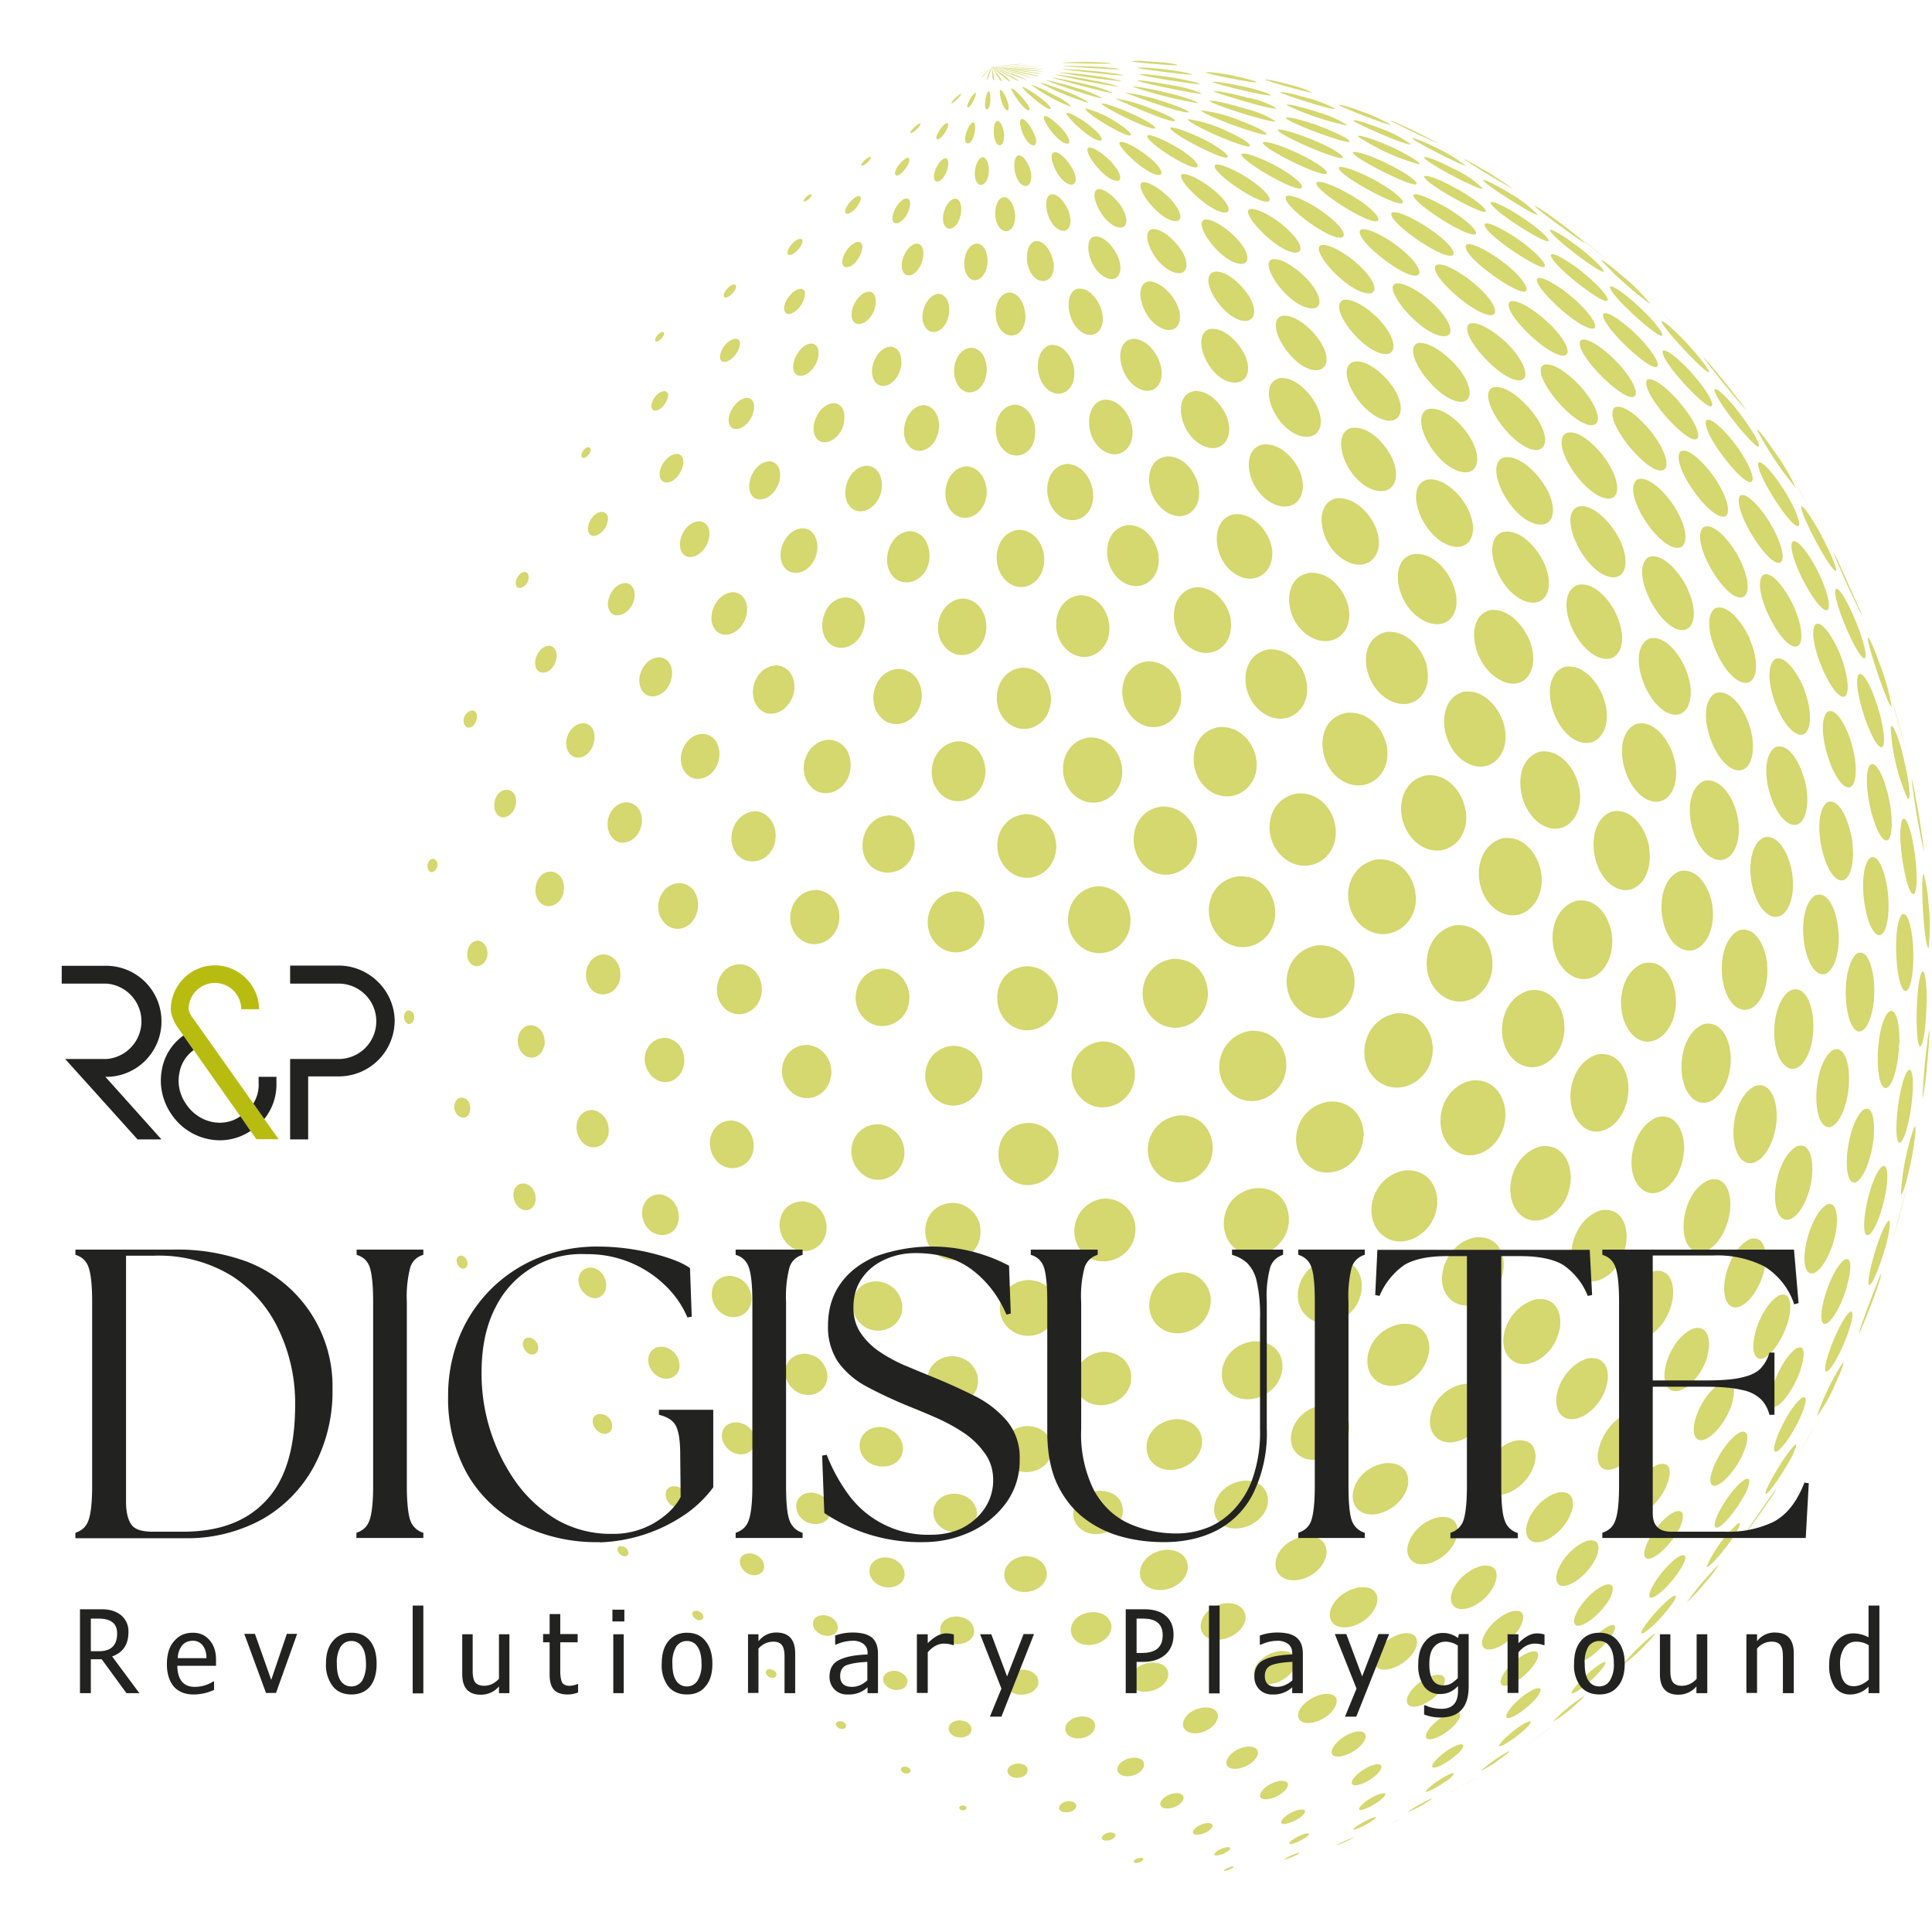 <svg xmlns="http://www.w3.org/2000/svg" width="160" height="160" viewBox="0 0 889 889"><path d="M836.5 240.2v.2l.4.6-.4-.8Zm0 0L824 219c2.5 4 8 13.4 12.4 21.2Zm52.3 202.3-.2-12.1.2 12Zm0 10.7v5.8-5.8Zm0-10.7v10.7-10.7ZM763.1 142a744.5 744.5 0 0 1 13.2 13.6L763.1 142Zm0 0-7-7.1-.4-.4.2.2 7.2 7.3ZM456.4 30.8l10 1.7c6.8 1.3 11 2.3 11.7 2.6-.5 0-.9 0-7.1-1.3-3.9-.9-9.2-2-14.6-3Zm0 0 10.7.7c7.2.6 12 1.2 13 1.5l-6.8-.6-17-1.6Zm0 0 8.8 2.1a66 66 0 0 1 10.5 3.2 350.3 350.3 0 0 0-19.3-5.2Zm0 0 10.9 1.3c7 .9 11.5 1.7 12.4 2l-6.7-.9-16.6-2.4Zm0 0 .7 3.3c.5 2.6.3 3.2 0 3l-.4-1.5-.3-4.8Zm0 0 11.2.3c7 .2 11.7.6 12.7.8l-6.5-.3a507 507 0 0 0-17.4-.8Zm0 0a752 752 0 0 1 11.2-1.3 95.7 95.7 0 0 1 2.9-.1c-4.1.4-9.2.8-14.1 1.4Zm0 0 2.3 3c1.8 2.2 2.3 3.3 2.2 3.6-.2 0-.9-.7-1.3-1.4-1.2-1.7-2.1-3.5-3.2-5.2Zm0 0 7.5 2.5a53 53 0 0 1 8.7 3.5c-.3 0-1.7-.4-6.4-2.3l-9.8-3.7Zm0 0a515 515 0 0 1 23 0h-5.8a557 557 0 0 0-17.2 0Zm0 0a141 141 0 0 1 4.5 3.1c2.7 2 4 3.3 4 3.7-.3.2-3.2-2.3-4.9-3.7a91 91 0 0 0-3.6-3Zm0 0a536.8 536.8 0 0 1 21.2-1l-5.8.3-15.4.7Zm0 0 6.1 2.8c4 2 6.2 3.3 6.4 3.7-.4 0-1.7-.6-5.7-2.9l-6.8-3.6ZM836.2 654l2.5-4.6a356 356 0 0 1-2.5 4.6Zm-5 8.8-3.7 6.5 3.8-6.5Zm0 0c1.8-3 3.6-6.1 5-8.8l-2.5 4.7-2.4 4.1Zm-87 107.2c-2.6 2.4-6.5 5.8-9.8 8.5l9.8-8.5Zm0 0 1.8-1.6-1 1-.8.6Zm1.8-1.6.5-.4-.3.2-.2.2Zm-45.4 35.8 13-9.3.3-.2-1.3 1-12 8.5Zm0 0v.1Zm-62.3 35.6-2.5 1.2 2.5-1.2Zm0 0 5-2.3.2-.1h-.2l-5 2.4Zm-349.8-124c-.7.5-1.9.5-3-.5-1.7-1.3-1.8-3.2-.5-3.8h.1a2.2 2.2 0 0 1 1 0c2 .3 3 1.8 3 2.8.1.6 0 1-.4 1.4v.3l-.2-.2Zm488-444.8c5.6 11.8 2.7 21.5-5.3 18.3-10.3-4.3-21-28-12.5-33 6.5-2.2 14.5 7.5 17.9 14.7Zm-.4 38c4.7 12.5.2 22.7-8.3 19.2-11-4.5-19.4-29.2-9-34.3 7.3-2.1 14.5 7.5 17.3 15.1Zm-31.4-61.9c5.8 10.9 3.6 20.3-4.3 18.3-11.7-3-23-26.8-15.2-31.8l.8-.4c6.7-1.9 15.1 7.2 18.7 14Zm60.4 47c5.4 12.3 3 22.7-4.4 19.5-9.3-4.1-19.1-28.3-11.5-33.7 5.7-2.4 12.9 7 16 14.1Zm-60.8-10c5.1 12.2.4 22-8.8 18.3-11.8-4.8-20.7-28.5-9.7-33.2 7.9-1.9 15.6 7.5 18.5 14.8Zm26.5-50.4c6.5 10.5 6.3 19.9-.4 18.2-9.4-2.3-24.2-26-17-31.3 5.1-2 13.3 6.4 17.4 13ZM739.3 212c6.4 9.6 6.5 18.2.1 17.4-10.6-1.3-25.8-24.6-19.3-29.7l.7-.4c5.6-2 14.2 6.3 18.5 12.7ZM805 333.8c4.1 13 0 23.5-7.7 20-10-4.7-17.4-29.4-8-34.8 6.8-2.4 13.2 7.2 15.7 14.8Zm-5.3-78c6 10.8 5.9 20.5 0 19-8.4-2.3-22-26.7-15.9-32.2 4.7-2.4 12.1 6.3 16 13.2Zm-29.4 93c3.7 13.6-3.6 24-13.1 18.7-11-6.2-15.7-29.6-4.2-34.4 7.6-1.9 14.8 6.5 17.3 15.7Zm-59-124.6c5.9 10.3 3.6 18.9-4.6 16.9-11.9-2.9-23.6-25.8-15.5-30.3l.8-.3c6.2-1.4 14.8 6 19.2 13.7Zm-.6 35.3c5 11.6.2 20.7-9.2 17-12.4-4.8-20-27.1-10.8-31.4l1-.3c8-1.6 15.9 7.7 19 14.7Zm27.6 63c4 13.1-3.6 23.2-13.5 18-11.5-6.2-16.8-29.3-4.9-33.6 9-1.7 16.2 8 18.4 15.6Zm92-4.9c4.6 12.3 2.7 23-3.6 20-8.2-3.9-16.8-28.4-10.1-34.2 4.8-2.6 11 7 13.8 14.2ZM706.2 191c7.1 10 5.7 16.7-.3 16-10.6-1.5-26.1-24-19.6-28.4l.7-.3c5.8-1.6 14.7 6.4 19.2 12.7Zm93.2 184.2c3 13.8-3.7 24.4-12.2 19.2-10-6.1-14-29.8-3.3-35 7-2 13.5 6.6 15.5 15.8Zm-39-175.7c7 9.2 8.6 17.5 3.3 17-7.6-.6-26.4-23.7-20.7-29 3.8-1.9 11.8 4.7 17.4 12Zm70 159.2c3.3 12.8-.4 23.6-7 20.3-8.9-4.4-15.1-29.3-6.6-35.1 5.9-2.6 11.5 7 13.5 14.8ZM728.6 179.4c7.3 8.8 9 16.8 3.1 16.2-9.1-1-26.6-22.6-22-27.3l.5-.3c4.6-1.9 13.5 5.5 18.4 11.4Zm60.6 40.8c6.7 10 8 18.9 2.6 17.4-7.7-2.1-23-24.4-18.6-29.8 3.7-2.4 11.7 6 16 12.4Zm35.6 57.6c5.3 11 5.5 21 .4 19.6-7.1-2-19.3-26.7-14.1-32.7 3.8-2.6 10.3 6.1 13.7 13.1ZM704.3 296c4.3 12.9-3.4 22.5-13.8 17-12.7-6.5-16.7-27.6-6.1-31.8l1-.4c9-1.4 16.4 8 18.9 15.2Zm54.4 93.3c2.7 14.7-7.2 25.1-17.1 18-10.3-7.4-12-29.6.2-33.9 9.3-1.9 15.5 8.2 17 15.9ZM695.4 160c6.8 7.6 8.6 14.9 3.7 15-8.7.3-28.2-21.4-23.2-25.8l.5-.3c4.5-1.4 14 5.5 19 11.1Zm129.2 241.6c2.2 14-4.2 24.3-11.5 18.8-8.5-6.3-11.1-29.7-1.8-34.9 6.3-2.3 11.8 6.6 13.3 16ZM676.8 201.9c5.6 9.7 2.9 17.4-5.3 15-11.9-3.6-22.8-24.6-14.8-28.5l.7-.2c6.4-1.2 15 6.1 19.4 13.7Zm49.8 160c3 14.3-7.6 24.3-18.1 17-11-7.8-12.8-29.1 0-33 8.8-1.5 16.2 7.2 18 16Zm61.3 54.7c2.2 14.6-7.3 25.6-16.2 18.7-9.3-7.2-10.2-29.7 1.1-34.4 8.5-2 14 8 15.1 15.7Zm26.5-176c6.1 10 7.9 19.5 3.3 18.3-6.3-1.7-20.5-25-17.1-30.7 2.5-2.2 9.1 4.6 13.8 12.3Zm-143-70.8c6.6 8.5 6.4 16-.3 15-10.6-1.6-25.9-22.7-19.3-26.6l.6-.3c5-1 13.9 5.3 19 12Zm4.3 65c5.2 11 .3 19.6-9.3 16-12.4-4.8-20-26-10.6-29.8l1-.3c7-1.2 15.3 6.4 19 14.1Zm68.9-67.6c7.5 8 10.5 15.9 6 15.5-6.6-.6-27-21.4-23.2-26.1 3.2-2 12.1 5.1 17.2 10.6Zm107.3 174.7c3.7 12.3 2.1 23-2.9 19.9-6.7-4-13.7-28.2-8.3-34.1 4-2.8 9 6.6 11.2 14.2Zm-139-193c7.6 7.4 10.7 14.3 6.7 14.7-7.2.7-28.3-19.9-25.1-24.4l.3-.4c3.2-1.5 11.9 4.1 18.1 10.2Zm139 235.7c2.3 12.9-1 23.2-6.5 19.9-7.1-4.4-11.8-29.3-4.8-35.2 4.7-2.5 9.5 6 11.2 15.3ZM669 270c4.3 12.3-3.3 21-13.8 15.6-12.5-6.3-16.4-26.7-6-30.3l1.2-.3c9.4-1.2 16.4 8.5 18.6 15Zm23.2 64.1c3.2 13.9-7.6 23.4-18.5 16.2-11.2-7.5-13.2-28.5-.2-32 10-1.3 17 8.5 18.7 15.8Zm154.3-33.6c4.5 11.1 5 21.4 1 20-5.8-1.9-16.2-26.9-12.3-33 2.9-2.7 8.4 6.2 11.3 13Zm-73.2-114.8c7.2 8.5 10.4 16.7 6.4 16.5-5.8-.4-24.8-22-21.9-27.3 2.4-2 9.8 3.9 15.5 10.8Zm-112.2-44.4c6.8 7.1 8.4 13.4 3.4 13.4-9.6 0-26.4-19.4-23.3-23.6l.8-.6c4.2-1 13.3 4.7 19.1 10.8Zm152 302.4c1.4 14.7-7.2 25.6-15 19-8-7.1-8.2-29.7 2.1-34.6 7.7-2.3 12.2 7.8 13 15.6ZM679.7 131.6c7.5 6.7 10.6 13.2 6.4 13.4-7.6.3-29-18.9-25.5-22.8l.4-.3c3.4-1.3 12.3 4 18.7 9.7ZM845.8 427c1.6 13.6-3.8 24.8-9.7 20.3-7.3-5.4-9.3-29.5-1-35.2 6.3-2.8 10 7.7 10.7 15ZM836 262c5.3 10.2 7.3 19.8 3.9 18.7-5-1.7-17.5-25.2-15.3-31.2 1.8-2.4 7.3 4.6 11.4 12.4Zm-194.4-83c5.5 9.1 3 16.4-4.8 14.2-11-3.2-21.7-21.7-15.1-26.2.3-.3 1-.5 1.4-.6 6.7-1 15 7 18.5 12.7Zm100.2 252.2c1.2 15.4-11.5 24.8-21.2 15.8-9.4-8.7-8.3-28.6 4.7-32.5 10.3-1.7 15.8 8.7 16.5 16.7ZM798.9 205c6.4 8.8 9.5 17 6.3 16.8-4.6-.2-22-22.5-20.2-28.2 2-2.4 9.5 5.4 13.9 11.4Zm-89.7 197c2 15.1-11.3 24.7-21.9 15.7-10-8.5-9.3-28.4 4.2-32 10.6-1.4 16.7 8.7 17.7 16.3Zm-68.8-191.5c5 10.5 0 18.2-9.2 14.6-12-4.8-19-24.6-10-28l1-.2c7.7-1 15.3 7.4 18.2 13.6Zm16 95.7c3.4 13.5-7.2 22.3-18.3 15.3-11.6-7.4-13.8-27.6-.2-30.7 9.9-1 16.8 8.4 18.6 15.4Zm114.7 153c1 15.2-11.1 25.6-19.8 17-8.5-8.4-7-28.9 5.1-33 9.4-2 14.3 8.1 14.7 16Zm-134.6-310c6 7.4 6.3 14 .7 13.7-9.2-.4-25.2-19.7-20-24.3a4 4 0 0 1 1-.6c5-.9 13.4 5.2 18.3 11.2Zm56-28c7.8 6.2 12.2 12.6 8.8 13-4.9.4-29.8-17.2-26.6-21.6 2.5-1.5 12 4 17.8 8.7Zm-18 251.9c2.1 14.7-11.6 23.7-22.6 14.7-10.5-8.6-9.8-28 4.2-31 10.8-1.2 17.2 8.8 18.3 16.3Zm-41-129.1c3.8 11.4-4 19.4-14 14.2-12-6.2-15.6-25.5-5.4-28.7l1-.2c8-.8 15.8 7 18.4 14.7Zm90.7-106.6c7.5 6.6 11.8 13.3 8.9 13.8-1.6.3-6.7-1.5-16.2-10-.1-.2-11-10-9.6-13 2-1.6 10.3 3.5 16.9 9.2Zm28.9 16.7c7.6 7.5 12 15 8.5 14.8-4.8-.3-25.2-19.6-23.9-24.4 1.7-2 10 4.3 15.4 9.6Zm110.4 169.5c3.7 11.2 4.6 21.5 1.7 20.1-4.2-2-12.7-26.7-10.2-33 2-2.9 6.2 5.8 8.5 13Zm5.4 42.7c2.8 12.3 1.7 22.7-2 20-5-3.7-10.5-28.1-6.5-34.2 2.7-2.6 6.6 5.4 8.5 14.2Zm-.4 42.8c1.7 12.7-1 23.8-5.1 20.7-5.6-4-8.8-28.7-3.1-34.9 4-2.8 7.1 6.7 8.2 14.2ZM645 114.8c7 5.7 10.1 11.3 6.8 12-6 1.2-28-16.2-26-20.6 0-.2.3-.4.5-.6 3.3-1 12.5 4 18.7 9.2ZM834.4 471c.5 14.7-7.3 25.5-13.6 18.8-6.7-7-5.8-29 3.3-34.2 6.4-2.3 10 6.2 10.3 15.4ZM626.1 122.8c7.4 7.2 8 12.3 3.6 12.2-9.1-.3-25.5-18.1-22.5-21.7.1-.2.5-.4.7-.5 4-.8 12.6 4.5 18.2 10Zm170.3 364.5c0 14.6-10.1 24.8-17.7 18-8-7.5-6.4-29.3 5.1-34 8.7-2.2 12.7 8.3 12.6 16Zm24-262.7c6 9.5 9.4 18.4 6.4 17.4-4-1.3-18.3-23.3-17.8-28.8 1-2.2 6.6 4.1 11.3 11.4ZM658.8 106c8.6 6 11.7 10.9 9.3 11.6-5.2 1.5-29.8-15.8-27.8-19.5l.2-.3c2.6-1.1 11.5 3.4 18.3 8.2Zm203.6 347.4c.7 13.5-4.4 24.8-9 20.2-5.4-5.7-5.8-29.1 1-34.8 5-2.7 7.6 7 8 14.6ZM853.1 284c4.5 10.3 6.8 20 4.4 18.8-3.4-1.7-13.8-25.4-13-31.3 1-2.7 5.2 5 7.3 9.5l1.3 3Zm-75-112.7c7.1 7.8 11.7 15.7 9 15.7-3.4-.1-22.4-20.2-22.1-25.3.9-2 7.5 3.4 13.2 9.6ZM620.4 279c2.9 12.5-8 20.4-18.5 13.4-11.3-7.6-11.7-25.7-.7-28.5l1.2-.3c10.4-.7 16.5 9 18 15.4Zm17.9 65.4c1.7 14.2-12.2 22.2-23 13.2-9.2-7.7-10.2-26.9 4.4-29.6 11.3-.9 17.6 9 18.6 16.4Zm81.6 128c.3 14.8-13.6 24-23.2 15.3-9.4-8.5-6.8-28.4 7.1-32 10.9-1.6 16 8.8 16 16.6ZM607.6 157.3c5.4 8.7 2.4 14-3.7 12.9-10-2-21.4-20.4-15-24.4l1.3-.5c5.7-.6 13.4 5.7 17.4 12ZM606 187c4.9 10.4-1 16.3-8.8 13.2-11-4.4-17.7-21.7-10-25.6a8 8 0 0 1 1.7-.6c7.3-.7 14.4 7.2 17.1 13Zm143.3 314.7c-.5 15.2-14 24.5-22.3 15.4-8-8.8-4.8-28 8-31.9 10.3-1.7 14.6 8.6 14.3 16.5Zm68.2 13.7c-1 14-10.1 24.2-16.2 18-6.7-7-4-28.9 6.3-33.7 7.6-2.3 10.4 7.8 9.9 15.7Zm-130.8-73.2c1 15-13.8 24.2-24.3 15-9.8-8.6-7.4-28.2 7-31.4 11.2-1.2 17 8.8 17.3 16.4ZM610.3 98.7c7 5.2 10 10.1 6.7 10.6-6 1-28.4-16-25.1-19l.3-.2c3.1-.7 11.9 3.8 18.1 8.6Zm-7.6 31.1c5.6 6.7 6 12.5.6 12.1-10-.7-23-18.8-18.7-22.2.2-.2.7-.3 1-.4 5-.7 13.2 5.9 17.1 10.5Zm248.1 368.3c-.5 13.1-6.9 24-11.6 19.6-5.8-5.4-4.1-29 4.1-34.5 5.2-2.4 7.9 5.7 7.5 14.9ZM624.6 91.6c7.4 4.8 11.5 9.6 8.8 10.2-4.7 1-29.5-14.9-27.6-17.8l.2-.2c2.5-.9 11.8 3.4 18.6 7.8ZM651.5 412c1 14.5-14 23.1-24.7 14.2-10.4-8.7-8.3-27.8 6.6-30.7 11.6-1 17.6 9 18 16.5Zm-52.8-193.4c3.4 11-4.3 18-13.8 12.7-11.2-6.4-14.1-24-4.4-26.6l1-.2c8.5-.6 15.3 8 17.2 14Zm101-107.7c7.8 5.7 13 11.5 10.6 12-3.3.6-28-15.7-27.2-19.8 1.4-1.5 9.8 3 16.6 7.8Zm181.1 280c1.8 11.5 1.4 21.8-.8 20.4-3.2-2-7.4-27.5-4.7-34 2-3.2 4.4 7.7 4.7 9l.8 4.7Zm-213-294c8.3 5.3 13.5 10.6 10.6 11-4.9.6-29.3-15.2-28-18.3 1.6-1.2 10.5 3 17.5 7.3Zm107 433c-1 14.8-13.4 24.4-20.6 16-7-8-3-27.8 8.7-31.9 9.1-1.9 12.5 8.1 12 15.9ZM592.5 105.5c5.9 5.5 7.7 10.4 4 10.7-7.7.6-24.5-16.6-22-19.6l.7-.4c3.7-.6 12.1 4.4 17.3 9.3Zm287.8 330c.7 12.5-1.6 23-4.4 20-3.6-3.9-5-28.5-1-34.4 2.7-2.6 4.9 5.5 5.4 14.4Zm-80.5-246.2c6.2 8 11 16.2 9.3 16.2-2.3.1-19.3-20.6-20.2-26 .2-2.2 5.4 3.2 9 7.4l1.9 2.4Zm37.5 55.6c4 7.4 8.1 16.3 7.5 17.8-2 .7-15.2-23.5-16-29.2v-.5c1.1-.4 5.2 5.9 8.5 11.9ZM728.5 125.5c8 6.5 13.3 13 10.5 13-3.7-.1-25.4-16.9-25.4-21.2.9-1.6 8.4 3 15 8.2Zm147.1 222c2.8 10.9 4 21.1 2.2 20a91.4 91.4 0 0 1-7.8-32.9c.1-.4.4-1.4 1.6.7a66 66 0 0 1 4 12.2Zm-274.3-33c1.9 12.9-10.2 20.8-20.5 13.3-10.8-7.8-10.7-26.7 3.1-29 10.4-.5 16.5 8.8 17.4 15.7Zm33-230.6c7.7 4.3 12.8 9 10.8 9.6-3.7 1.2-29.8-13.3-29-16.2V77c2-1 11.1 2.8 18.2 6.8Zm239.6 396c-.3 12.5-4.2 23.2-7.3 20.3-4.1-4-3.3-28.5 2.4-34.5 3.5-2.6 5.2 5.4 5 14.3Zm-259.3-98.5c1.2 14.3-13.8 22.3-24.4 12.9-9.9-8.9-7.6-26.9 6.9-29.2 10.4-.6 16.8 8 17.5 16.3ZM585 251c2.6 11.2-6.5 18.9-16 13.5-11.2-6.4-12.4-25.2-1.8-27.7l1.1-.2c9-.4 15.3 8.4 16.7 14.4Zm280.2 55.2a92.9 92.9 0 0 1 5.2 19c-1.7-.3-10.4-26.3-11-31.3v-.6c1.3.2 5 10.8 5.8 13ZM754 141c7.2 6.6 12.5 13.5 10.5 13.5-2.7 0-22.7-17.6-23.7-22.3.3-1.8 7 3 13.2 8.8Zm79.7 401c-1.7 13.5-10 23.5-14.7 17.5-5-6.5-1.2-27 7.7-32 6.7-2.4 7.9 7.6 7 14.5ZM589.5 77.7c7.4 4.4 11.5 8.5 8.8 9-4.4.7-28.5-13.5-27-15.9l.3-.1c2.3-.6 11.4 3.2 18 7ZM796 557.6c-2 14.4-13.4 23.8-19.1 15.6-5-7-1.5-26 9.7-30.3 8.1-2.1 10.4 7.3 9.4 14.7ZM576.4 83.5c6.6 4.6 9.7 9 6.7 9.3-5.5.5-26.8-14.5-23.9-16.9l.3-.1c2.8-.6 11.1 3.6 17 7.7Zm-2 52.2c5 8 2.5 13-3 11.8-9.3-2-19.5-18.6-13.6-22.1l1.2-.4c5.5-.5 12.3 6 15.3 10.7Zm-1.4 28.1c4 9.4-1.8 14.5-9 11.3-9.5-4.3-15-20.2-8.2-23.4a8 8 0 0 1 1.4-.4c7-.4 13.5 7.2 15.8 12.5Zm243.8 44.4a96 96 0 0 1 9.6 16.4 152.7 152.7 0 0 1-18-27c1.1-.1 7.6 9.5 8.4 10.6Zm-246.9-97.5c5.2 6 5.5 11.2.7 10.7-8.7-.9-20.7-17.1-17-20l.8-.4c4.3-.4 11.8 5.4 15.5 9.7Zm152.8 433c-1.3 15.1-17 23.7-24.7 13.5-6.7-9-2-26.4 11-29.7 10.6-1.4 14.4 8.6 13.7 16.1Zm-30-30.5c-.4 15.4-16.6 24.2-25.8 14-8-9-4-27 10.2-30 11.1-1.2 15.8 8.6 15.6 16ZM862 524.9c-1.6 12.4-7.3 22.5-10.5 18.3-3.9-5.1-.8-27.1 6-32.6 4.6-2.6 5.4 6.8 4.5 14.3ZM599.5 71.6c7.8 4 12.7 7.8 10.6 8.4-3.7 1-29.6-12-29-14.4l.2-.2c1.9-.7 11.2 2.7 18.2 6.2Zm59.8 411c0 15.2-17 23.6-27 13.3-8.6-9-4.7-26.8 10-29.6 11.7-1 17 9 17 16.3Zm116-325.6c5.5 5.9 11.3 13 11.1 14.3-1.5.7-19.8-18.7-21.8-23v-.5c1-.3 6.1 4.4 10.7 9.2Zm80.2 123c1.2 2.7 1.4 3.5 1.6 4a456.9 456.9 0 0 1-13.6-29.9c.3.3.5.6 2.6 4.8l9.4 21.1ZM623.3 451.5c.2 14.4-15.5 22.3-25.7 13-9.8-8.9-6.5-27.1 8.6-29.5 11.7-.7 17 9.3 17.1 16.5Zm-57-166c1.7 12.2-9.8 19.3-19.4 12-9.7-7.4-9.3-25.5 3.5-27.3 8.6-.2 15 7.8 16 15.3Zm11.9 64.8c1.2 13.6-13.3 21.3-23.3 12.2-9.3-8.6-7.1-26.2 6.5-28 9.6-.3 16 7.8 16.8 15.8ZM564.9 193c2.9 9.4-3.4 16-11.5 12-10-4.7-13.7-21.3-5.5-24.6l1.8-.5c7.5-.3 13.5 7.6 15.2 13ZM671.8 87.7c8 4.6 13.5 9.4 11.5 9.8-2.6.6-27.6-12.9-28-16.3 1-1.3 9.4 2.4 16.5 6.5Zm76.5 484c-2 14.5-16 23.3-22.7 14.2-6-8.1-1-25.4 11.1-29 9.6-1.6 12.6 7.6 11.6 14.7ZM559.5 88.3c6.2 5.4 7.2 9.4 4.3 9.5-6.6.3-22.3-14.8-20.2-17.4l.5-.3c3.5-.4 11.2 4.5 15.4 8.2ZM887.4 416a88 88 0 0 1 0 20.3c-1.9-.6-3.6-28.1-2.6-33.5 0-.2 0-.4.2-.6h.2a67 67 0 0 1 2.2 13.8Zm-.9 44.9c-.1 11.3-1.7 21.8-3.2 20.5-2-2-1.9-27.6.9-33.9.3-.4.8-1.3 1.4.8.6 2.2 1 7 1 12.6ZM639.4 75.8c8.4 4.2 13.5 8.2 12.3 9-2.4 1.3-29.5-12.3-29.2-14.7 1.1-1 9.8 2.1 16.9 5.7ZM812 583.6c-2.6 12.6-12.3 22-16.8 16.3-4.9-6.2.4-25.2 10-29.7 7-2.1 8.1 6.7 6.8 13.4Zm70.9-209 1.7 11.3c.5 3.6.7 5 .6 5.6a342.8 342.8 0 0 1-5.6-33c.3.4.4.6 1.4 6l1.9 10.1ZM700 99.8c8.3 5.4 13.8 10.7 12.4 11.2-2 .8-25.4-13.7-26.5-17.7.3-1.5 7.6 2.2 14.1 6.5ZM555.6 65c7.3 4 10.3 6.9 9 7.5-2.7 1-27.3-11.8-26-13.7v-.1c2.1-.4 10.7 3 17 6.3Zm31.2 354.6c.2 14-15 21.3-25 12.2-9.7-9-6.6-26.7 8.2-28.6 12.1-.4 16.7 9.8 16.8 16.4ZM564.4 60.3c7.9 3.5 11.6 6.3 10.6 7-2 1.2-28-10-28.5-12.5a61 61 0 0 1 18 5.5Zm280.2 507.4c-2.6 12.5-10 22.1-13.2 16.8-3.4-5.7 1.6-25.3 9-30.1 4.6-2.2 5.8 5.2 4.2 13.3Zm35.2-61.5c-1.2 11.6-4.5 21.7-6.3 19.2-2.3-3.3.2-26.9 4.3-32.6 2.1-2.2 2.4 3.6 2.4 6.1 0 1 0 3.7-.4 7.3ZM551.5 224c1.9 10.5-6.5 17-14.9 11.5-10.1-6.5-10.6-23.3-.7-25.3l1-.2c8.3-.2 13.6 8 14.6 14Zm54.1-159c8.7 3.7 13.5 7.2 12.1 7.7-2.7 1-30.2-10.9-29.7-13 1.3-.7 10.4 2.2 17.6 5.3Zm186.7 109.2c5 6.2 10.5 13.3 11.2 14.6a428.8 428.8 0 0 1-19.7-24.3c1 .5 6.3 7 8.5 9.7ZM543.5 69c6.3 4.1 8.8 7.4 7 8-3.4 1-23.3-11.7-22.6-14.5l.3-.3c2.5-.3 10.6 3.8 15.3 6.8Zm182 44c6.3 4.8 13 11 12.4 12-2.1.6-23-15.3-24.7-18.9-.3-1.4 4.3 1.3 8.7 4.3l3.5 2.6Zm151.2 231.3-6.7-24.4c1.8 6 4.7 16.3 6.7 24.4ZM769.5 598.6c-2.7 13.8-15.8 22.4-21 13.8-4.5-7.5 1.3-23.8 12-27.4 8.9-1.9 10.2 7.4 9 13.6Zm98-49c-2 11-6.8 20.8-8.9 18.4-2.7-3.3 1.7-25.4 7.1-31 3.3-2.4 3 5 2.3 9.7 0 .9-.3 2-.5 3ZM543.5 320c.6 12.7-12.9 19.3-21.9 10.7-8.7-8.3-6.4-25 6.6-26.4 10 0 15 9.2 15.3 15.7Zm27.4-264.4c7.9 3 12.5 5.6 11.8 6.2-1.3 1.3-28.7-8.7-30-11a66 66 0 0 1 18.2 4.8Zm56.5 467c-.5 14.9-18 22.6-27.2 12.1-7.9-9-3.2-25.6 11.3-27.8 10.7-.7 16.2 7.6 16 15.8ZM533.1 256c1.2 11.3-9.2 17.7-17.7 10.9-8.9-7.1-8-24 3.8-25.3 8.5 0 13.3 8.4 14 14.4Zm6.3-163.5c4.6 5.3 5 9.8.9 9.2-7.4-1-18-15.2-15-17.6l.7-.3c3.6-.2 10.2 5 13.4 8.7Zm4.3 22.8c4 6.4 2.5 11.5-2.8 10.2-9-2.3-16.1-17.1-11.6-19.7l1-.4c4.9-.2 10.9 5.8 13.4 10Zm-2 25c3.3 7.6-.1 13.4-6.5 11-9.3-3.6-13.6-18.7-7.9-21.4a6 6 0 0 1 1.3-.4c5-.1 10.8 5.5 13.1 10.9Zm119.6 414c-1.3 14.7-18.2 22.5-26.8 12.4-7.5-8.6-2.4-25.6 11.7-28.1 11.5-1 15.8 8.6 15.1 15.7ZM550.8 387.2c.2 13.2-14.6 20.2-24 11.4-9.1-8.7-6-26 8-27.5 10.8 0 15.9 9.4 16 16Zm141 197.2c-2 14-18 21.6-25.6 12.2-6.4-8-.8-24.4 12.4-27.2 10.8-1.2 14.2 8 13.2 15Zm55.5-456.8a84 84 0 0 1 12.2 12.4 159 159 0 0 1-22.8-20.3c1.5-.1 10.2 7.6 10.6 8Zm-155.4 363c-.7 14.8-18 21.6-27.1 10.7a16.6 16.6 0 0 1 10.9-27c11.7-.4 16.5 9.3 16.2 16.4ZM534 168c2.3 8.5-3 14.3-10 10.8-8.8-4.6-11.7-19.7-4.3-22.5l1.5-.4c6.6-.1 11.5 7 12.8 12Zm288.6 440.6c-3.3 10.8-11.8 20.7-15 15-3.1-5.7 3-23.1 11-27.5 6-2.3 6 6 4 12.5ZM529.7 50c6.3 2.3 11 4.7 11 5.6-1.6 1.6-27.3-10-27.5-10.3h.1a75 75 0 0 1 16.4 4.7Zm256 574c-3.4 11.8-14.5 20.3-18.6 14-4-6 2.3-22.8 12.1-26.7 6.6-1.7 8.5 5.2 6.4 12.6ZM640 67.5c8.6 4 14.3 7.7 13 8.1a98.3 98.3 0 0 1-28.3-12.9c.4-1 8.4 1.7 15.3 4.8Zm-111 5c5.4 4.6 6.7 8 4.2 8-5.4.1-19.4-13-18-15l.4-.2c2.7-.2 9.6 4 13.4 7.3Zm-6.6-19.4c7 3.2 10 5.7 8.9 6-2.3.9-22.8-9.3-24.4-11.3l.1-.2c1.5-.2 9.3 2.6 15.4 5.5Zm195.2 558.6c-2.5 13.4-17.4 21-23.8 12.2-5.5-7.6.5-22.8 12.9-26 10.2-1.4 12.1 7.7 11 13.8ZM608.1 58.4c6.2 2.4 12.8 5.5 13 6.8-1.1 1.4-29-9-29.5-11 1.5-.8 10.8 2 16.5 4.2Zm279 428.8-.2 1-.4 4.5a140 140 0 0 1-1.9 13.5 276.2 276.2 0 0 1 3.1-32.4c.3.8 0 5.3-.7 13.4ZM535 46.6c5.5 1.7 11.4 4 12 5-1.9 1.3-29.2-8.8-29.4-9a88 88 0 0 1 17.3 4Zm134.3 31.3a43.5 43.5 0 0 1 13 8.9c-1.2 1.2-25.3-11.5-27-14.2v-.2c.8-.8 8 2.3 14 5.5Zm180.5 514.4c-3.3 11.1-9.4 19.7-11.3 16-2.1-4.5 3.9-23.7 10-28.5 4-2.4 3.2 5.3 1.6 11l-.3 1.5ZM555.8 458c-.8 13.7-16.4 19.9-25.7 10.2-8.5-8.8-4.2-25.5 10-27 12 0 16 10.3 15.7 16.8ZM521 197c1.3 9.4-6.3 15.2-13.6 10.2-8.5-5.8-8.3-21.6.3-23.2l.8-.1c7.2 0 11.7 7.8 12.5 13Zm52.8-146.8a46 46 0 0 1 13 5.5l-.1.2c-2.6.5-29.8-8-30-9.5 1.7-.5 11.1 2 17 3.8Zm306.3 480.4c-1.3 7-3.8 17.6-5.1 19l-.3-.1a114 114 0 0 1 6-30.6l.4-.5h.2c.5 2-.8 9.8-1.2 12.2ZM694.6 88.9a53 53 0 0 1 13 10c-1.3.5-22.6-12.8-25-15.7V83l.1-.2c1.7.2 7.3 3.3 12 6.1Zm44.7 548.5c-3.1 12.4-16.7 20.3-21.8 12.6-4.4-6.8 1.9-21.6 13-24.9 8.1-1.4 10.6 5.3 8.8 12.3ZM510.5 289c.1 11.5-11.4 17.4-19.6 10-8.3-7.5-6-24 6.2-25.1 9.2.2 13.4 9 13.4 15.1Zm5.9 66.5c-.4 12.5-14.2 18.4-22.8 9.7-8.2-8.4-4.9-24.8 8.2-25.9 10.4.3 14.8 9.6 14.6 16.2ZM513 55.8c5.7 3.5 8.2 6.1 7 6.5-2.7.6-21.7-10.9-20.4-12.3v-.1a47 47 0 0 1 13.4 5.9ZM538.4 43c6.7 1.7 12 3.5 12.9 4.4l-.2.1a205 205 0 0 1-30-7.6c1.7-.3 10.9 1.5 17.3 3.1Zm329 531.2c-2.7 9.6-6.4 18.1-7.4 17-1.5-1.8 4.4-23.4 8.5-29 .3-.3 1.1-1.2 1.1.9 0 2-.7 6.1-2.1 11.1ZM520.2 423.8c-.2 13.2-15.2 19.7-24.3 10.5-8.5-8.6-4.5-25.3 9.3-26.5 9.6.2 15.2 8.3 15 16ZM495.8 40.6a50.8 50.8 0 0 1 11.3 4.5v.1c-2 .3-25.1-7.7-25.8-8.3.9 0 8.2 1.7 14.5 3.7Zm7.2 186.6c.6 11.2-9.7 15.5-16.5 9.3-7.4-6.7-5.9-22.1 4.5-23 7 .1 11.6 7.2 12 13.7Zm293.4 420.3c-4.3 11.4-14.2 19.2-16.6 13-2.3-5.9 4.7-20.8 13-24.5 6.2-2 5.8 5.5 3.6 11.5Zm31.7-16c-4 10.7-11.7 19.1-13.3 14.7-1.6-4.4 4.8-21.3 11.9-25.8 4.5-2.2 3.5 4.8 1.8 9.8 0 .4-.3.9-.4 1.3Zm-235-69.3c-1.3 14-18 20.7-26.5 10.6-6.9-8-3.7-24.2 11.4-26.1 12-.4 15.6 9.3 15 15.5Zm-78.4-443.4c2.4 6.7-.5 11.4-5.7 9-7.6-3.4-10.7-16.7-6-18.8l1.1-.2c4.7 0 9.1 6 10.6 10ZM500.5 39a50 50 0 0 1 11.6 3.8c-1.6.4-28-7-28.1-7.1 1.4 0 9.7 1.6 16.5 3.3Zm126 554.6c-1.6 13.5-18 20.4-26.2 11-7.1-8-1.7-23.4 12.2-25.6 10.2-.6 14.9 7 14 14.6ZM716 101.2c6 4.3 12.4 9.5 13.1 10.5v.1c-2.1-1-20.4-14.4-22.8-16.8l-.3-.3c.8-.1 7 4.2 10 6.5Zm-199.6-5.4c3.3 5.6 2.1 10-2.3 8.7-6.9-2-13-15.1-9.4-17.2l.8-.3c3.7 0 8.8 5.2 11 8.8Zm141 527c-2.4 13.6-19.7 20.1-26.4 10-4.7-7.1-.3-21 13.6-23.6 11.3-1 13.9 7.8 12.9 13.5Zm98.2 39c-4.1 11.3-16.5 18.7-19.8 11.9-2.6-5.7 3.2-20 13.6-23.4 7.7-1.6 8.2 6 6.2 11.5ZM512.3 75.6c3.6 4.2 4.2 7.8 1.5 7.6-5.6-.2-15.4-13.3-13.1-15.1l.5-.2c2.9-.1 8.4 4.5 11.1 7.7Zm-20.7-33.1c5 2 8.4 3.8 9 4.6l-.1.2a132 132 0 0 1-22.2-9.3c1 0 7.8 2.2 13.3 4.5ZM558 529.3c-1 13.7-17.8 19.9-26.3 9.7-7.5-9-2.8-24.3 11.3-25.8 11.8 0 15.4 9.8 15 16Zm-56-471c4.6 3.6 5.8 6.1 4.4 6.4-3.7.6-16.3-11.3-15.7-12.7l.2-.1c2 0 8 3.7 11.2 6.4Zm182 591.2c-3.4 12.9-19.8 19.2-24.9 9.5-3.5-6.7 1.5-19.5 14-22.1 10.6-1.2 12.2 7 10.8 12.6ZM507.2 144c1.6 8-4 12.8-9.9 8.5-6.8-5-7.6-18.4-1.2-19.7h.7c5.3 0 9.4 6.5 10.4 11.2Zm-4.6-107a66.3 66.3 0 0 1 12.4 3 342 342 0 0 1-29.5-5.7c1.3 0 9.5 1.1 17 2.6Zm347 578.4c-3.6 9.4-8.5 17.3-9.6 15.4-1.4-2.5 5.9-21.9 10.8-26.8.5-.4 2-1.6 1.5 2.4-.2 1-.7 3.9-2.7 9Zm-243-563.7a49.2 49.2 0 0 1 13.2 5.8l-.2.2a122 122 0 0 1-27.7-9.4c.7-.8 9 1.5 14.8 3.4Zm-32-6.7a41.9 41.9 0 0 1 12.8 4.8c-2 1.2-29-7.5-29-7.7 1.1-.6 10.2 1.3 16.1 3Zm-91 277.5c-.7 12-13.5 17.2-21.2 8.8-7.3-8.1-3.6-23.4 8.4-24.1 9.4.4 13.1 9.2 12.8 15.3Zm38.6 172.6c-.8 13.6-17 19.5-25.6 9.3-7.4-8.8-2.8-24 10.7-25.2a15 15 0 0 1 14.9 15.9ZM486 390.4c-.8 12.5-14.8 18-23 9.2-8-8.6-4-24.2 9.3-25 10.1.5 14.1 9.5 13.7 15.8Zm150-331a53 53 0 0 1 13.2 7c-1.6 1-25.1-9.5-26.4-10.8v-.2c1.3-.5 9.4 2.5 13.2 4ZM480.5 258c-.4 10.7-10.7 15.9-17.8 9-7.3-7.2-4.6-22.5 6.4-23.2 8.2.4 11.6 8.6 11.4 14.2Zm259.6-137.8-14.2-11.7c2.7 2 8.6 6.9 14.2 11.7Zm-245.8 50.5c.8 8.4-6.1 13.3-12 8.7-7-5.5-6-19.4 1.4-20.7h.7c5.5.2 9.4 6.4 10 12Zm376.5 400.5 7-26.6c-1 4.4-5 19.8-7 26.6Zm-331-531.9a61 61 0 0 1 13 3.6v.2c-1.8.4-28.8-5.2-29.5-6 1.3-.4 10 1 16.4 2.2Zm121.7 29a72.2 72.2 0 0 1 13 8c-2-.2-22-10.3-24.5-12.4v-.3c1.4 0 6 2 11.5 4.7Zm140.3 601.2c-4.5 9.5-12.7 17-14.5 13.1-1.9-4.2 6.2-19.7 13.3-23.5 4.4-1.7 4.1 3.5 1.7 9.2l-.5 1.2Zm-95.9 4.6c-3.7 11.8-18.7 18.4-22.5 10-2.7-6 2.7-18.4 14-21.2 8.8-1.3 10.3 5.8 8.5 11.2ZM485.7 44c5.6 3 7.5 4.9 6.7 5a75 75 0 0 1-17.8-9.9c1 0 6.6 2.5 11.1 5Zm281 640.1c-4.5 9.7-15.5 17.9-17.5 11.3-1.6-5 5-18.1 13.8-21.5 6.9-1.9 5.9 5.3 3.6 10.2ZM486.8 460.3c-.8 12.7-15.6 18.4-24 9.4-7.3-7.9-4.6-24.3 9.8-25.1 10.5.4 14.6 9.4 14.2 15.7Zm341 193.1c-4.4 9.2-10.6 16.9-11.4 14-.9-3.1 6.5-19.4 12.5-24 .7-.4 2.7-1.6 1.7 2.7a35 35 0 0 1-2.8 7.3ZM504.3 35a74 74 0 0 1 12.4 2.5 382 382 0 0 1-29.5-4.2c1.2-.1 9.6.6 17.1 1.7Zm-28 164c0 10-9.1 13.6-14.6 7.9-6.1-6.4-4-20 5.2-20.7 6.2.3 9.5 6.8 9.5 12.7Zm385.8 398.4c-2.5 6.5-5.6 14.4-6.5 15.8-.4-.9 8-22.8 9.7-26.5l.3-.5c.3.7-2.1 7.3-3.5 11.2ZM682.6 78c6 3.6 12.5 8 13.4 8.8a360 360 0 0 1-22.4-13.5l-.4-.2c1 0 8.5 4.4 9.4 5ZM590 630.7c-2 12.5-19.4 18-26 8-4.5-6.9-.5-19.8 12.8-21.5 10-.3 14.2 6.7 13.2 13.5Zm-96.5-553c2.6 4.8 1.5 7.8-1.2 7.2-5.3-1.3-10.4-13-7.6-14.7l.6-.2c2.7 0 6.5 4.5 8.2 7.7ZM557 600.2c-1.6 12.4-17.3 17.9-25.2 8.8-6.7-8-1.7-22.1 11.4-23.5a12.9 12.9 0 0 1 13.8 14.7Zm63.6 58.9c-2.6 11.7-19.2 17.1-25.1 8.2-4.2-6.4.6-18.8 13.1-20.7 10.3-.7 13.2 6.9 12 12.5ZM492 98.2c1.9 6-1 9.3-4.7 7.5-6-3.2-7.8-15.3-3.6-16.3h.4c3.4 0 6.8 5.1 8 8.8ZM489.3 60c3.2 3.8 3.4 6.3 1.6 6.1-4-.3-11.8-11-10.4-12.6l.3-.1c1.7 0 6 3.6 8.5 6.6Zm233.3 637c-4.4 10.3-16.8 16.5-19.8 10-2.6-5.7 4.4-17.5 14-20.2 7.6-1.4 8 5.1 5.8 10.2ZM522.4 567c-1.2 13-17.6 18.2-25.3 8.1a15 15 0 0 1 11.2-23.6 14 14 0 0 1 14.1 15.5Zm-68.6-277.2c-1 11-12.7 15.6-19.2 7.6-6.7-8.2-1.5-21.6 8.6-22 8.2.6 11.2 8.8 10.6 14.4Zm31-169.1c1 7-3.7 10.4-7.8 7.7-6.2-4.2-5.6-16.5-.5-17.5h.5c4.1.1 7.1 5.8 7.7 9.8ZM453.4 356c-1 11.9-14.2 17-21.5 8.3-6.7-8-2.4-22.7 9.4-23.2 9.1.6 12.6 9 12.1 14.9Zm194.2 328.4c-3.2 11.1-19.1 16.8-24 8.6-3.6-5.9 1.2-17.5 13.5-19.7 9.6-.9 12 6 10.5 11.1ZM479 45.2c3.8 3 5.1 4.9 4.2 5-2 .3-13-9.3-12.8-10.2 1 0 5.4 2.8 8.6 5.2Zm365.5 591.6a71 71 0 0 1-8.5 15 108.2 108.2 0 0 1 12.2-25.1c.5 1-2.5 7.4-3.7 10.1ZM572 39.8c5.5 1.2 11.8 3 12.8 4l-.1.1c-2.6.4-25.6-5.3-26.7-6.1.6-.6 8.7.8 14 2Zm-33-4.2c6 1 12.9 2.5 13.1 3.1-1.4.4-27-3.7-27.9-4.5.9-.4 8.6.5 14.7 1.4Zm-86.1 390c-1 11.8-14.6 16.9-22.4 8.4-7.4-8.2-3-23.3 9.7-23.8 10.2.7 13.2 9.8 12.7 15.4Zm19-280.4c0 8.3-6.2 11.5-10.6 7.4-5.1-4.7-4-17.5 3.2-18 5.2.3 7.2 6.7 7.3 10.6Zm15.1 387c-1.3 12.8-16.7 17.7-24.5 8-6.2-7.7-3.2-22.7 10.5-23.5a14 14 0 0 1 14 15.6Zm-33-304.7c-.8 9.4-10.4 14.2-16 8-5.9-6.4-2.7-20.4 6.8-20.9 7 .5 9.6 8 9.2 12.9Zm318.1 477c-5 9-14.4 15.9-15.4 11.3-1-4.2 6.5-16.8 14.1-20.2 5.1-1.6 3.8 4 1.9 7.9l-.6 1Zm29.4-14.5c-4.8 8.3-11.5 15-12.4 12.4-1.2-3.2 7.5-17.7 13.8-21.6 2.8-1.4 2.1 1.5 1.5 3.4-.3 1-1.1 3-2.9 5.8Zm-200-645a62 62 0 0 1 13 5.1c-1.5.8-24.1-6.6-25.4-7.6v-.1c1.2-.3 7.2 1.1 12.4 2.7Zm-97.1-12.2c6.1.6 11.4 1.4 12.6 1.8-.9.6-28.3-2.7-28.5-2.8 1-.1 9 .3 15.9 1Zm123 18.8a73.2 73.2 0 0 1 12.5 5.8v.1c-1.8 0-21.3-7.6-23.5-9l-.1-.2v-.1c1.2 0 5.8 1.4 11 3.4ZM733.8 718c-5 9.2-15.9 15.2-17.5 9.6-1.5-5 5.8-15.9 14.1-18.6 6.4-1.4 5.9 4.4 3.4 9Zm-63.7-10c-3.7 10.3-18 15.8-21.8 8.4-3-5.7 3.6-16.2 13.8-18.3 8.8-1 9.6 5.5 8 9.9Zm152.2-33.8c-4.3 7.3-9.3 14-9.9 13.1-.8-1.2 8.8-17.9 13.2-22.1.4-.4 1-.9 1 0a42 42 0 0 1-4.3 9ZM454 171.2c-.7 8.2-8 12.3-12.5 7-4.9-5.6-2.3-17.8 5.5-18.2 5.5.4 7.4 6.8 7 11.2ZM424 322c-1.6 10.7-13.4 15-19.5 7.2-5.9-7.6-1.4-21.2 9.3-21.4 8.4.7 11 8.7 10.2 14.2Zm28 174.4c-1.2 11.1-15.3 17.3-23.3 7.3-6.5-8.3-2-22 10.3-22.5 10.6.7 13.6 9.7 13 15.2Zm203-434c3.4 1.8 5.8 3 6.4 3.5a483.7 483.7 0 0 1-21.7-10.4c.4 0 .4 0 2 .6 4.4 2 8.9 4 13.3 6.3ZM427.6 257.6c-1.4 10.1-11.8 13.4-16.9 7.4-5.6-6.5-1.4-20.4 8.4-20.6 7 .7 9.2 8.1 8.5 13.2ZM420.8 390c-1.5 12-15.2 15-21.3 7.2-6-7.8-1.3-21.9 10-22 8.9.7 12 9.1 11.3 14.8Zm266.7 339.5c-4.5 9.5-17.3 14.6-19.6 7.8-1.7-5.2 5-14.6 14-16.8 7-1 8 3.9 5.6 9Zm-167-94c-1.8 11.2-17.8 15.2-24.1 6-5.1-7.3 0-18.6 11.4-19.5 9 .1 13.6 7.1 12.6 13.5ZM475.6 61c2 4 1.2 6.4-.6 5.8-3.8-1.2-7-11.3-5-12l.2-.1c1.6 0 4.2 3.7 5.4 6.3Zm-1.3 18.1c1 5.1-1.3 7.6-3.9 6-4.2-2.6-4.8-12.9-1.8-13.6h.3c2.4.1 4.7 4.5 5.4 7.6ZM553 665c-1.8 11-17.7 15.5-23.7 6.8-4.3-6.2-.7-17.5 11.6-18.8 9.7-.1 13 7 12.1 12Zm30.2 27.7c-2.7 10.6-19 14.6-23.6 5.8-3-5.8 1.5-15.8 12.7-17.2 9.5-.3 12 6.5 10.9 11.4ZM471.3 46c2.5 3 3 4.9 1.8 4.7-2.4-.4-8.3-9.5-7.7-10h.1c.8 0 4 3 5.8 5.3Zm300.8 677.8c-5.4 7.7-12.9 13.7-13.2 10.5-.3-3.2 7.9-15.1 14.3-18.4 3-1.2 2.4 1.3 1.8 2.9a27 27 0 0 1-3 5ZM486.2 603a13.2 13.2 0 0 1-23.2 7c-6.4-7.5-2-20.4 10.2-21 10 .3 13.6 8.4 13 14ZM467.1 99c.3 6.2-3.5 9-6.5 6.4-4.2-3.5-3.2-14.3 1.4-14.7 3.2.2 5 5.1 5.1 8.4Zm272.6 638.2c-5.2 7.9-14.4 13.6-15.3 9.5-1-4 7.1-14.8 14.2-17.4 5-1.4 3.6 3.4 2.2 6.1l-1 1.8Zm56.5-28c-4.8 6.8-10.6 13-10.9 11.6a59 59 0 0 1 14.1-19.5c.5-.3 1.5-1 1.1.4-.3 1.4-2 4.3-4.3 7.6Zm-364.3-511c-1.4 8.4-9.7 12.2-14 6.6-4.5-5.8-.7-18.2 7.3-18.4 5.3.5 7.6 6.5 6.7 11.8Zm178 518.7c-3.2 10-18.5 14-22.3 6-2.7-5.9 2.8-14.5 13-16 8.9-.6 10.8 5.5 9.4 10ZM418.4 460.4c-1.1 11.3-14.5 15.8-21.6 7.3-6.6-7.8-2.1-21.9 9.7-22 9.1.7 12.5 9 11.9 14.7ZM536.5 32c5.8.7 11 1.7 11.9 2.2l-.1.1c-2.2.3-24.3-2.7-25-3 .6-.5 7.7 0 13.2.7Zm-33.3-1.4c5.5.3 10.6.8 11.9 1.2l-.1.1c-2.5.2-25.8-1.4-25.9-1.5.9-.2 8 0 14.1.2ZM454.4 121c-.5 6.5-5.5 10.2-8.8 6.4-3.7-4.2-1.8-15 3.9-15.3 4 .3 5.1 5.6 4.9 8.9Zm112.1-86.4c4.7 1 11.5 2.6 11.8 3.3-1.3.4-22-3.6-23.6-4.6 1.2-.3 6.6.3 11.8 1.3Zm132.7 714.6c-4.8 8-16.2 13-17.2 7.5-.7-4.5 6.3-13.2 14-15.3 5.6-1.1 6 3 3.2 7.8ZM451.1 568a12.5 12.5 0 0 1-22.7 6.5c-5.5-7.2-2.6-20.5 10-21a13 13 0 0 1 12.7 14.5Zm-53.4-280c-1.8 9.7-12.5 13.6-17.5 6.4-4.4-6.3-.7-19.6 9.4-19.5 7.2.8 9.1 8.2 8.1 13.1ZM633 739.3c-3.9 9.2-18.3 13-20.8 5.7-1.8-5 4.1-13 13.3-14.6 7.6-.7 9.6 4 7.5 9ZM391.2 354.6c-1.8 10.2-13.4 14-19 6.3-5.6-7.4-.8-20.5 9.7-20.5 8.5 1 10.2 9.2 9.3 14.2ZM812 693.4a224 224 0 0 1-8.7 12c.1-.7 11.4-17 13.6-19.7l.4-.4c0 .5-3.7 5.9-5.3 8.1ZM597.6 40.1a41.9 41.9 0 0 1 6.2 2.5c-1.3.2-19.6-4.8-21.7-6v-.1l3 .4c4.2 1 8.4 2 12.5 3.2ZM416.1 531.6c-1 10-13.3 15.7-21 7-6.8-7.7-2.9-21.1 9-21.3a13 13 0 0 1 12 14.3Zm-30-107.8c-1.6 10.5-13.4 14.3-19.8 6.4-6-7.5-1.5-20.8 9.6-20.7 8.4.9 11 9 10.2 14.3Zm19.4-197.7c-1.9 8.8-11.5 12.4-15.3 5.7-3.6-6.3 1-17.5 9-17.5 6 .7 7.3 7.4 6.3 11.8Zm31-81c-1.3 7.4-7.8 9.9-10.7 5.5-3.6-5.2.5-15.2 6.2-15.4 4.3.5 5.3 6 4.6 9.8Zm303.6 609.4c-5.1 6.4-13 11.8-13.5 9.3-.5-2.6 7.8-13 14.2-15.8 3.4-1.1 2.3 1.7 1.7 3a20 20 0 0 1-2.4 3.5Zm26.6-13c-4.9 6-11 11.2-11.4 9.9-.5-1.8 9.3-13.6 14.5-16.8.5-.2 1.5-.8 1.3.4-.3 1.1-2 3.6-4.4 6.5Zm-115.6 17.6c-4 7.8-16.4 12.3-18.5 6.6-1.7-4.4 4.8-12.4 13-14.1 6.2-.8 7.7 3.2 5.5 7.5Zm54.1 7.8c-5.3 7-14.4 11.4-14.7 7.2-.2-3.8 7.2-12 13.8-14 5-1.2 3.6 2.7 2 5.3l-1 1.5ZM463.4 46.2c1.3 3.4.7 5-.2 4.5-2-1-3.9-8.8-2.8-9.3.8 0 2.3 2.8 3 4.8Zm53.2 650.2c-1.6 9.4-15.3 13-21 5.4-4.1-5.4-1-15 10.1-15.8 9.2 0 11.5 6.2 10.9 10.4ZM484 667.8c-1.2 10-15.4 13.1-21.4 4.8-4.5-6.4-.3-15.8 10.1-16.4 9.3.3 11.9 7.3 11.3 11.6Zm-22-606c.3 4-1.4 6-3 4.6-2.3-2-2.3-10.5 0-10.8 1.6.2 2.8 3.7 3 6.1Zm323.5 665.4a91.7 91.7 0 0 1-9.5 10.3 146 146 0 0 1 15-17.7 48 48 0 0 1-5.5 7.4Zm-239.2-4.1c-2.5 9-17 11.8-21 4-2.5-4.8 1.2-13 11.3-14 8.5 0 10.8 5.8 9.7 10ZM450 636.3c-.8 9.8-14.3 13.4-20.8 5.5-5.5-6.7-1.6-17.4 9.1-17.8 8.8.6 12.2 7.5 11.7 12.3Zm-35.6-466.7c-1.8 7.2-8.9 10.6-12 5.7-3.3-5 .9-15.7 7.6-15.8 4.6.6 5.4 6.2 4.4 10Zm-32 325.2c-1.2 10.8-14 14.3-20.2 5.5-5.4-7.5-1.3-19.5 9.4-19.5 8.6 1 11.5 8.8 10.9 14ZM455 79.3c-.4 4.9-3.4 7-5.2 5-2.6-3-.8-11.7 2.5-12 2 .3 2.9 4.2 2.7 7ZM365.2 319c-2 8.6-12.2 13.2-17.1 5.5-4.4-7 .4-18.5 9.7-18.3 7 1 8.5 8 7.4 12.8Zm207.7 427c-2.5 8.3-16.4 11.7-19.8 5-2.3-4.5 1.8-12.2 11.1-13.3 7.7-.3 9.7 4.8 8.7 8.3Zm90.5 31.2c-4.6 6.9-15 10.8-16 6-.8-3.7 5.8-10.8 12.9-12.4 5.3-.9 5.5 2.6 3 6.4ZM375.8 254.6c-2.3 9.5-12.1 11.7-15.5 5.5-3.5-6.3 1.5-17.2 9.6-17 5.2.7 7 6.4 5.9 11.5Zm-19 132.2c-2 10.4-13.6 12.5-18.3 5.5-4.9-7.1-.1-19.2 9.6-19 6.7 1 9.7 7.8 8.6 13.5ZM442 99c-1.1 5.7-5.3 7.8-7.2 5-2.5-3.8.7-12.4 4.8-12.6 2.9.3 3 4.9 2.4 7.6Zm-26.8 503.2c-.7 10-13.6 13.7-20.1 5.9-5.3-6.4-3-18.4 8.4-18.5 8.6.7 12 7.8 11.7 12.6ZM501 28.5c5.3.1 10 .4 10.4.7-1.2.4-22.4-.2-22.5-.3.5-.2 6.5-.4 12-.4Zm34.8.3c.5 0 4.8.6 5.9 1v.2c-1.3.3-19.9-1.3-21.1-1.8.2 0 .4-.3 4-.2l11.2.8Zm59.9 738.4c-3.3 7.6-16.4 10.8-18.5 4.4-1.5-4.3 3.7-10.7 11.6-11.9 6.5-.4 8.6 3.5 6.9 7.5Zm139 3.5c-5 5.2-11.4 9.7-11.5 8.2-.1-1.6 9-11.2 14.2-13.8.6-.2 1.8-.8 1.2.6-.4 1-1.9 2.9-4 5Zm-29 12c-5.4 5.6-12.7 9.7-12.6 7 0-2.6 7.6-10.5 13.6-12.7 3-.8 2.3 1 1.7 2.1-.3.6-1 1.9-2.8 3.7ZM388 195.9c-2.3 7.2-10 10.2-12.8 5-2.9-5.2 2-15.5 8.8-15.4 4.8.7 5.2 6.5 4 10.4Zm-37.5 260.7c-1 9.5-11.7 13.5-17.8 6.6-6-6.8-2-19.8 8.3-19.5 7.8 1 10 8.5 9.5 12.9ZM380.3 566c-1 10-12.8 13.2-19 5.2-5.5-7.2-2-18.5 8.3-18.4 8.8 1 11.2 8.6 10.7 13.2Zm376 191.7a71.3 71.3 0 0 1-10 8.7 105.6 105.6 0 0 1 15-14.8l.2.1c-.5 1.1-3.8 4.6-5.2 6Zm-332-637.4c-1.8 5.9-7 8.5-8.9 4.5-1.9-4 2-12.6 6.6-12.7 3.3.4 3.3 5 2.3 8.2Zm189.8 665.5c-4 6.8-15.5 9.6-16.7 4.2-.8-3.6 4.8-9.4 11.8-10.5 6-.6 7 2.8 4.9 6.3Zm55.8 7.3c-4.7 5.5-13.4 9.3-13.8 6-.3-3 6.5-9.7 12.6-11.4 4.5-.8 3.3 2.4 2 4.2l-.8 1.2ZM343.3 283.7c-2.4 8.3-11.4 11.3-14.9 5-3.3-6 1.7-16.5 9.5-16.2 5.3.9 6.7 6.5 5.4 11.2ZM330.7 350c-2.2 8.6-12 11.4-16 4.5-4-6.4.9-17.2 9.3-16.8 6.5 1 7.8 7.8 6.7 12.3Zm151 375c-1.2 7.7-13.1 10.3-18 4-4-5-.2-12.5 8.4-13 6.7.3 10.1 4.9 9.5 9Zm-135-196.2a9.7 9.7 0 0 1-17.5 4.7c-5.4-6.9-1.9-18.2 7.8-17.9 7 1 10.5 7.6 9.7 13.2ZM449.5 697c-.8 8.2-12.9 10.9-18.3 4-3.8-5-1.4-13.4 8-13.7 7.7.4 10.6 6 10.3 9.7Zm-47.2-554.4c-2.4 6.4-8.3 8.4-10 4.6-2-4.2 2.6-13 7.8-13 3.4.5 3.3 5.3 2.2 8.4Zm53.4-96.2c-.2 3.3-1.3 4.4-2 3.8-1.2-1.4.2-8 1.3-8.2.6.1.8 3 .7 4.4Zm55.6 703.3c-1.5 7.5-14 10-17.7 3.5-2.4-4 .3-10.8 9-11.4 7 0 9.4 4.7 8.7 7.9ZM627 802.2c-4 5.1-13.3 8.1-14.2 4.5-.6-3 5-8.6 11.3-9.9 4.8-.6 5.2 2.3 3 5.4ZM448.4 61.5c-1 4.1-3 5.3-4 4-1.2-2 1.4-9 3.4-9.2 1.2.2 1 3.3.6 5.2Zm-90.2 161.2c-2.6 6.9-10.1 9.5-12.7 4.5-2.6-4.8 1.8-15.2 9-14.9 5 .9 5.1 6.7 3.7 10.4ZM415.5 667c-.5 8.4-12 10.2-17.3 4.6-5.4-5.7-2.3-15 7-15 6.7.5 10.6 5.8 10.3 10.4ZM321 418.6c-1.6 9.1-11.6 12-16.4 4.6-4.4-6.6 0-17.3 8.8-16.8 7 1 8.4 8 7.6 12.2Zm216.4 353.1c-1.8 6.7-13.9 9.3-16.8 3.7-1.9-3.6 1.3-9.7 9.2-10.4 6.6-.2 8.4 3.8 7.6 6.7Zm163.1 25.1c-4.6 4-10.7 7.7-10.7 6.5-.1-1.3 8.3-9 13.2-11 .5-.2 1.7-.6 1.2.5-.4.9-1.8 2.4-3.7 4Zm23.5-11.5a58.7 58.7 0 0 1-9.6 7 84.5 84.5 0 0 1 14.6-12c0 .6-4.4 4.5-5 5ZM670.7 807c-4.6 4.3-11.6 7.8-11.7 5.8-.1-2 6.8-8.3 12.3-10 2.9-.7 2 1 1.5 1.8-.1.3-.8 1.2-2 2.4Zm-290-173.2c-.5 8.3-11 11-16.8 4.3-5.2-6-2.4-15.3 6.8-15.2 7.3.8 10.2 6.8 10 10.9Zm55-555.2c-1.6 4.5-4.8 6.2-5.7 4-1.2-2.8 2.4-9.7 5.1-9.8 1.8.3 1.4 3.6.6 5.8ZM560 791.5c-2.5 6-13 8.3-15.3 3.5-1.5-3 1.8-8.4 9.3-9.3 5.6-.3 7.3 2.8 6 5.8ZM375.7 166.8c-2.6 5.9-8.8 8.2-10.4 4-1.7-4.3 3.2-13 8.4-12.7 3.6.6 3.5 5.5 2 8.7Zm-61 322.8c-1.1 8.5-10.5 11.3-15.7 4.5-5.4-7-.9-17 7.6-16.5 6.2 1 8.9 7 8.2 12Zm103-391.7c-2 4.3-5.9 6.3-6.9 3.7-1-3 3-10.3 6.5-10.3 2.5.5 1.3 4.6.4 6.6Zm-71.9 500.2c-.5 8.2-10.4 10.9-15.8 4.2-4.6-5.5-3-15.5 6.5-15.2 7.2 1 9.5 7.2 9.3 11Zm-37-285c-2.4 7.5-10.7 10-13.7 4-3-5.7 1.7-15.1 8.9-14.6 4.9 1 6.1 6.1 4.7 10.6ZM634 816c-4.2 4.4-12 7.2-12 4.3 0-2.2 5.4-7.1 10.8-8.4 4.9-.7 2 3 2 3.2l-.8.9Zm-55.9-7.3c-3.1 5-12.5 7.1-13.7 3.2-.8-2.6 3.1-7.3 9.4-8.2 4.9-.3 6 2.4 4.3 5Zm-252.5-559c-2.7 6.7-10 9-12.2 3.7-2.2-5.2 2.6-14 9-13.5 4.6 1 4.7 6.3 3.2 9.8ZM295 380.4c-2 7.3-10.6 10.4-14.3 3.5-3.3-6 .9-15.2 8.4-14.7 5.9 1.1 7 7.2 5.9 11.2ZM395.5 118c-2.5 5-7 6.3-7.8 3.5-1-3.2 3.6-10.3 7.5-10.2 2.4.4 1.7 4.2.3 6.7Zm-83.2 443c-.8 8-9.7 9.5-14.3 4.1-5-5.8-2.4-15.9 6-15.5 5.8 1 8.8 6.5 8.3 11.4Zm378 248.3a45.6 45.6 0 0 1-9 5.6 68.5 68.5 0 0 1 13.4-9.3c-.1.6-2.8 2.6-4.3 3.7Zm-405-358.7c-1.6 7.3-10 9.5-14 3.6-4-6-.4-15.5 7.3-15 6 1.2 7.5 7.4 6.7 11.4Zm380 369c-4 3-9.2 5.6-9.2 4.7 0-1 7.4-6.7 11.7-8.2.5-.2 1.6-.5 1 .4a13 13 0 0 1-3.4 3.2ZM346 191.5c-2.6 5.7-8.8 8-10.4 3.7-1.7-4.2 3.4-12.4 8.6-12.1 3.5.7 3.2 5.3 1.8 8.4Zm102.3 559.2c-.4 6-10 8-14.3 3-3-3.6-1.3-9.7 6.2-9.9 5.9.3 8.2 4.2 8 6.9Zm-32-26.1c-.5 6.3-10 8-14.6 2.6-3.6-4.4-1.1-10.6 6-10.6 6.2.5 8.7 5 8.5 8Zm39-690.6c-1 3.1-1.3 2.6-1.3 2.6a19 19 0 0 1 2.3-5.6l-1 3Zm22.5 740.5c-.8 5.6-10.6 7.3-14 2.5-2.4-3.5.5-8.4 6.8-8.7 5 .1 7.6 3.3 7.2 6.2Zm113.8 49c-3.6 4.2-11.6 6-11.8 2.8-.1-2.1 3.7-5.9 9.1-6.8 4.5-.4 4.3 2 2.7 4Zm-209.3-128c-.5 6.4-9.8 8-14.3 2.3-3.2-4.2-1.8-11 5.6-11 6.4.7 9 5.6 8.7 8.6Zm65.5-649c-1.3 2.7-2.5 3.4-2.7 2.6-.3-1.4 2.8-6.3 3.8-6.4.6.1-.5 2.6-1 3.7Zm187.4 781.8c-3.8 3-10.1 5.8-9.8 4 .2-1.6 5.8-5.9 10.3-7 2.1-.5 2 .3 1.5 1-.2.3-.8 1-2 2Zm-131.5-32.9c-1.5 5-10.9 6.2-13.1 1.8-1.6-3 1.5-7 7-7.4 5 0 7 2.9 6.1 5.6Zm-223.6-274c-1 6.3-8.3 9.2-12.8 3.4-4.2-5.5-1.6-14.5 5.7-14 5.5 1.1 7.7 6.9 7 10.6ZM434.9 60.9c-1.8 2.9-3.8 4-4 2.7-.3-1.9 3.4-7 5-7 1 .2 0 2.7-1 4.3Zm-66 79c-2.7 4.5-7.2 6.1-8 2.8-.8-3.8 4.2-10 7.9-9.8 2.6.6 1.6 4.4.1 7Zm-21.4 523.5c-.4 5.9-8.3 8.3-13.3 2.5-4-4.7-2-11.7 5-11.4 6.1.7 8.5 5.6 8.3 8.9Zm-74.4-321c-2 6.4-8.7 8.4-11.6 3.5-3.1-5.5 1.6-13.7 7.6-13.1 4.3 1 5.2 5.6 4 9.5Zm18.2-65c-2.5 5.9-9.1 7.8-11.1 3.1-2-4.6 2.5-12.7 8.1-12.2 4.2 1 4.3 6 3 9Zm234.9 535.8c-1.8 4.3-10 5.7-11.8 2-1.2-2.4 2-6 7.1-6.4 4.8-.1 5.4 2.6 4.7 4.4Zm73 22.3c-3.3 3-9.7 5-9.7 3 0-1.6 4.2-5 8.6-5.8 3.6-.5 2.1 1.6 2 1.9l-1 1ZM313.4 216.6c-2.8 6-8.5 7-9.7 3-1.2-4.1 3.4-11.1 8.2-10.7 3.1.7 3.1 4.4 1.5 7.7Zm-54 193.8c-1.4 6.5-8.2 8.8-11.6 4-3.3-4.6-.7-14 6.4-13.3 4.4 1 6 5.5 5.1 9.3Zm53.3 217.8c0 6.3-7.4 8.4-12 3.5-4.5-4.9-2.4-12 3.6-12h.8a9 9 0 0 1 7.6 8.5Zm104.2-551c-2.2 3.3-4.7 4.4-5 3-.6-2.2 3.8-7.6 6-7.6 1.3.3.1 3-1 4.7Zm238.3 752.9a40 40 0 0 1-7.5 3.7 61.7 61.7 0 0 1 11.4-6.4c-.2.4-2.2 1.7-3.9 2.7Zm-111-1.5c-2 3.4-9.2 5-10.2 2-.7-1.9 2.5-5 6.8-5.5 3.5-.1 4.5 1.7 3.4 3.5Zm123.4-3.8L679 818l.4-.2-3.6 2.2-8.2 4.7Zm-37.2 13.7c-3.5 2.2-8 4-7.7 3.2.3-.8 6-4.4 9.5-5.4.3-.1 1.2-.3.9.2-.2.3-1 1-2.7 2Zm-380-357.3c-1.2 5.9-7.5 7.4-10.7 2.6-3.3-5-.7-12.6 5.4-12 4.8 1 6 6.1 5.4 9.4ZM339 162.4c-2.5 4-6.9 5.5-7.6 2.6-.8-3.3 3.7-9.5 7.5-9.1 2.6.6 1.6 4.2.1 6.5ZM394.5 95c-2.3 3-5.3 4.4-5.6 2.5-.3-2.1 4-7.4 6.5-7.3 1.5.4.3 3-1 4.8ZM278.9 591.5c0 5.8-6 7.8-10.1 3.5-5-5-2.2-12 3.1-11.7h.6c4.8 1 6.5 5.4 6.4 8.2ZM385.5 749c-.2 4.3-6.8 5.1-10.1 1.3-2.7-3-1.3-7.2 3.8-7.1 4 .4 6.4 3.3 6.3 5.8Zm171.8 92.4c-2.3 2.7-8.3 3.9-8.4 1.7 0-1.4 2.7-3.7 6.4-4.2 3-.2 3.2 1.1 2 2.5Zm-139.8-67.6c0 4.1-6.6 5.3-9.9 1.7-2.6-2.7-1-6.6 4-6.7 3.7.3 6 2.8 6 5ZM447 796c-.3 3.8-7 4.8-9.7 1.5-1.8-2.2-.5-5.7 4.3-5.9 4 .2 5.6 2.7 5.4 4.4Zm153.5 49.7c-3 2-7.6 3.6-7.2 2.4.2-1 4.4-3.7 7.7-4.4 1.1-.2 1.5 0 1.2.6-.3.4-.9.9-1.7 1.4ZM255.6 304.6c-2 5.5-7.5 6.4-9 2.6-1.6-3.9 2-10.5 6.6-10 3 .8 3.5 4.4 2.4 7.4Zm23.2-62.3c-2.2 4-6.7 6-8 2.5-1.3-3.6 2.6-9.8 6.7-9.2 3.1.8 2.4 4.5 1.3 6.7Zm72.8 478.5c0 4-5.5 5.8-9.4 1.8-3-3.1-2.2-7.8 2.6-7.8h.5c4.7.6 6.4 4 6.3 6ZM237.1 371.2c-1.6 4.9-7 6.9-9.1 2.3-1.8-4 .7-10.7 5.9-10 3.9 1 4 5.2 3.2 7.7ZM453.7 33.6c-.4.5-1.7 2-2 2 0-.4 3.6-3.8 3.8-4-.5.8-1.2 1.4-1.8 2ZM472.8 815c-.5 3.2-6.5 4.2-8.7 1.4-1.5-2 .3-4.7 4.4-4.9 3.4 0 4.6 1.9 4.3 3.5ZM367.7 114.3c-2.2 2.8-5 4-5.3 2.2-.3-2.2 3.6-6.8 6.1-6.6 1.6.4.4 3-.8 4.4Zm-51 575.6c.2 4-4.8 5.3-8.3 2.3-3.1-2.8-2.9-8 1.4-8.3h1a7 7 0 0 1 6 6ZM440.5 45.6c-1.6 1.6-2.7 2.3-2.7 1.8 0-.8 3.6-4.2 4.5-4.3.3.1-1 1.6-1.8 2.5Zm-194 506.3c-.3 4.8-5 6.7-8.3 3.1-3.6-4-2-10.6 2.6-10.4h.6c4 .8 5.2 4.8 5.1 7.3ZM224.2 440c-1 4.8-6 6.2-8.4 2.4-2-3.4-.2-10 4.6-9.5 3.4 1 4.3 4.7 3.8 7.1Zm82.1-254.8c-2.3 4-5.8 4.8-6.5 2.4-.7-2.8 3-8 6.3-7.6 2.3.6 1.2 3.6.2 5.2Zm188.8 646.4c-.9 2.5-6.5 3.2-7.6 1-.7-1.5 1.1-3.7 4.3-3.8 2.7 0 3.8 1.4 3.3 2.8Zm125 15.4a32 32 0 0 1-5.5 2.2 61.8 61.8 0 0 1 8.4-3.8c-.2.3-1.6 1-2.8 1.6Zm-55 4.7c-2.3 1.8-6.6 2.8-6.3 1.5.1-.8 2.5-2.7 5.6-3.2 2-.2 1.8.6 1.5 1a4 4 0 0 1-.8.7Zm31 2.1c-2.3 1.1-5 2-5 1.8 0-.5 4.2-2.5 6.3-3h.6c0 .2-1 .8-2 1.2ZM422 59.2c-1.5 1.6-3.1 2.6-3.1 1.8 0-.9 3.4-4.2 4.5-4.2.8.2-1 2.1-1.3 2.4ZM281.7 656c.2 3.6-3.7 5-6.7 2.5-3.1-2.7-3.2-7.6.8-7.8h1c3.7.6 4.8 3.6 4.9 5.3ZM513 845.2c-1.2 1.9-5.6 2.4-6 .7-.1-1 1.2-2.5 3.8-2.7 2.4 0 2.8 1.1 2.2 2ZM337.5 134.5c-1.8 2.3-4.4 3.2-4.5 1.6-.2-1.5 3-5.5 5-5.2 1.5.4.3 2.6-.5 3.6ZM216.3 511c-.6 4-4.2 4-6 1.8-2.6-3-1-8 2.4-7.7h.3c3.2.8 3.6 4 3.3 6Zm26.4-243c-1.5 2.6-4.5 3.4-5.2 1.4-.9-2.4 1.7-6.6 4.3-6.2 1.9.6 1.7 3.2.9 4.7ZM219 332c-1.1 3-4.2 3.8-5.3 1.4-1.4-2.8 1.2-6.8 4-6.4 2.2.6 2 3.4 1.3 5ZM399.3 74.6c-1.3 1.3-3 2.2-3 1.4 0-1 3-3.9 4.3-3.8.7.2-.7 1.8-1.3 2.4ZM247.6 620.2c0 3-3 4.3-5.5 1.7-2.5-2.6-1.8-6.4 1.1-6.4h.5a5 5 0 0 1 4 4.7Zm-32.5-38.7c0 2-2 3.2-3.7 1.5-2-2-1.6-5.3.7-5.2h.4c2 .5 2.7 2.6 2.6 3.7Zm-24.6-112.7c-.4 2.3-2.7 3.4-4 1.2-1.3-2.1-.3-5.4 2-5 2 .5 2.3 2.6 2 3.8Zm10.6-69.8c-.7 2.2-3 3.3-4 1.2-1.1-2.1.2-5.3 2.5-5 1.8.6 1.9 2.6 1.5 3.8Zm70-190.2c-1 1.7-3 2.6-3.5 1.3-.5-1.6 1.6-4.6 3.4-4.3 1.4.5.6 2.3.2 3Zm33.6-53.4c-1.2 1.5-3 2.4-3.2 1.2-.2-1.4 2.1-4 3.6-3.8 1 .3.3 1.7-.4 2.6Zm67.7-64c-1.1 1-2.6 1.8-2.6 1 0-.9 2.3-3.1 3.4-3 .7.2-.1 1.3-.8 2Zm79.9-58-1.1.7c0-.2 2.2-1.5 2.3-1.5l-1.2.8Zm134 826.5a37 37 0 0 1 1.3-.6l-1.4.6Zm-19.4-.2c-1.5.8-3.9 1.5-3.7 1 0-.4 2.2-1.5 3.8-1.8.2 0 1-.1.7.2-.1.2-.4.4-.8.6Zm-41-3.7c-1.2 1.2-4 1.7-4.2.6 0-.6 1.3-1.6 3-1.7 1.7-.1 1.6.6 1.2 1ZM419 814.7c0 1.5-2.6 2-4 .5-.9-1-.5-2.3 1.5-2.3 1.9.2 2.5 1.2 2.5 1.8Zm-29.7-20.6c.1 1.5-2.3 2.2-4 .6-1.1-1-.9-2.6 1-2.7h.3c2 .2 2.7 1.3 2.7 2Zm-32-23.7c.1 1.6-2 2.4-4 .8-1.4-1.2-1.2-3 .6-3.1h.5c2 .2 2.8 1.5 3 2.3Zm87.4 61.6c-.1 1-2.3 1.5-3.1.3-.5-.6-.1-1.5 1.4-1.5 1.3 0 1.8.8 1.7 1.2Zm-121-88.2c0 1.6-2 2.5-3.8 1-1.8-1.3-1.8-3.3 0-3.6h.7c2 .3 3 1.7 3 2.6Z" opacity=".6" style="fill:#b9bc10"/><path d="M34.7 707.7v-2.4c3-1 5-2.8 6-5.7 1.1-3 1.7-8.2 1.7-16V599c0-7.8-.6-13-1.7-16-1-2.8-3-4.7-6-5.6V575h45.4a92 92 0 0 1 33.4 5.5A61.3 61.3 0 0 1 153 639a73 73 0 0 1-8.4 35.5 61.8 61.8 0 0 1-23.8 24.5 71.8 71.8 0 0 1-36.3 8.8H34.7ZM58 691c0 4.4.7 7.9 2.3 10.3 1.5 2.4 4.8 3.5 10 3.5h14c16.5 0 29.2-4.7 38.1-14.3 9-9.5 13.4-24.2 13.4-44a78 78 0 0 0-7.5-34.5 59.3 59.3 0 0 0-21.8-25 64.4 64.4 0 0 0-35.6-9.2H58V691Zm106 16.7v-2.4c3-1 5-2.8 6-5.7 1.1-3 1.7-8.2 1.7-16V599c0-7.8-.6-13-1.6-16-1-2.8-3-4.7-6-5.6V575h30.7v2.4c-3 .9-5 2.8-6 5.7a54 54 0 0 0-1.6 16v84.6c0 7.7.6 13 1.6 15.9a9 9 0 0 0 6 5.7v2.4h-30.7Zm112 1.9a78 78 0 0 1-36.9-8.3 59.3 59.3 0 0 1-24.3-23.4 71.3 71.3 0 0 1-8.6-35.6 72 72 0 0 1 5-26.8 65.9 65.9 0 0 1 36-36.5 71.3 71.3 0 0 1 28-5.4 104.4 104.4 0 0 1 31.9 5.1c4.6 1.5 8 3.1 10.4 4.8l.8 22.4-2 .3a43.9 43.9 0 0 0-10.2-14.7 51 51 0 0 0-36.3-14.4 44 44 0 0 0-41.7 24.3c-4.2 8-6.4 17.7-6.5 29.3a86.4 86.4 0 0 0 15.6 51 62.5 62.5 0 0 0 19 17.6 50 50 0 0 0 25.6 6.5 37 37 0 0 0 19.2-5c5.7-3.4 9.8-7.4 12.2-12l-.2-19.4c0-6-.6-10.2-1.8-12.9-1.2-2.7-3.9-4.5-8-5.5v-2.3h25v35.7a54.6 54.6 0 0 1-14.2 13.3 73.8 73.8 0 0 1-38 12Zm62.5-1.9v-2.4c3-1 5-2.8 6-5.7 1.1-3 1.7-8.2 1.7-16V599c0-7.8-.6-13-1.7-16-1-2.8-3-4.7-6-5.6V575h30.8v2.4c-3 .9-5 2.8-6 5.7a54 54 0 0 0-1.6 16v84.6c0 7.7.5 13 1.6 15.9a9 9 0 0 0 6 5.7v2.4h-30.8Zm86.4 1.9a79 79 0 0 1-45.6-13.4l-1-26.4 2.1-.4a80.2 80.2 0 0 0 10 18.3 45.3 45.3 0 0 0 38.2 18.5c5 0 9.8-1 14-3 4.3-2.2 7.8-5.2 10.4-9a23 23 0 0 0 4-13.2c0-4.8-1.4-9-4-12.5a36.7 36.7 0 0 0-9.7-9.3c-4-2.7-8.4-5-12.9-7a489 489 0 0 0-12.7-5.3c-7.5-3.1-14-6.2-19.5-9.2a37.7 37.7 0 0 1-12.7-11.2 29 29 0 0 1-4.5-16.6c0-7.5 2-14 5.8-19.3 3.8-5.4 9.3-9.5 16.2-12.5a76 76 0 0 1 61.3 4.3l.8 22-2 .5c-3.5-8.2-8.6-15-15.4-20.3-6.8-5.3-15.6-8-26.5-8-5 0-9.7 1-14.1 3s-7.8 4.8-10.4 8.5c-2.6 3.6-4 8.2-4 13.6 0 4.4 1.1 8.3 3.3 11.6a32 32 0 0 0 8.6 8.6 74 74 0 0 0 11.5 6.3l12.3 5.1c7.2 2.9 13.8 5.9 20 9a47 47 0 0 1 15 11.6 26.2 26.2 0 0 1 5.8 17.6 33 33 0 0 1-6.5 20.4 42 42 0 0 1-16.6 13.2c-6.7 3-13.8 4.5-21.2 4.5Zm110.7 0c-6.8 0-13.4-.8-19.8-2.6a49.3 49.3 0 0 1-17.2-8.6c-5-3.9-9.1-9.1-12.2-15.6-3-6.5-4.5-14.5-4.5-24V599c0-7.8-.6-13.1-1.6-16-1-2.8-3-4.7-6-5.6V575h30.8v2.4a9 9 0 0 0-6 5.7 51 51 0 0 0-1.6 16v58.5a58 58 0 0 0 5.9 28.2c3.9 7 9.2 12.1 16 15.2a53 53 0 0 0 22.3 4.6c4 0 8.3-.7 12.7-2.2 4.4-1.5 8.6-4.1 12.4-7.8a40 40 0 0 0 9.4-14.8 65 65 0 0 0 3.6-23.2v-51a70 70 0 0 0-1.5-16.8 17 17 0 0 0-4.4-8.6c-1.9-1.7-4.2-3-7-3.8V575h23.5v2.4a9 9 0 0 0-5.9 5.7 50.8 50.8 0 0 0-1.6 16v58a63 63 0 0 1-6.5 30.6 38.8 38.8 0 0 1-16.9 16.7c-7 3.5-15 5.2-23.9 5.2Zm61.8-1.9v-2.4c3-1 5-2.8 6-5.7 1-3 1.6-8.2 1.6-16V599c0-7.8-.5-13-1.6-16-1-2.8-3-4.7-6-5.6V575H628v2.4a8.8 8.8 0 0 0-6 5.7 54 54 0 0 0-1.5 16v84.6c0 7.7.5 13 1.5 15.9a9 9 0 0 0 6 5.7v2.4h-30.7Zm70 0v-2.4a9 9 0 0 0 6-5.7c1-3 1.6-8.2 1.6-16V578h-9.3c-8.5 0-15 1.4-19.4 4a32.6 32.6 0 0 0-11.5 14.3l-2-.4 1-20.8h97.7l1.1 20.8-2 .4a31 31 0 0 0-11.4-14.3c-4.4-2.6-11-4-19.6-4h-8.8v105.8c0 7.7.5 13 1.6 15.9a9 9 0 0 0 6 5.7v2.4h-31Zm69.9 0v-2.4c3-1 5-2.8 6-5.7 1.1-3 1.7-8.2 1.7-16V599c0-7.8-.6-13-1.7-16-1-2.8-3-4.7-6-5.6V575h88.2l2.1 24.6-2 .6a32.4 32.4 0 0 0-13.8-17.5 48 48 0 0 0-23.4-5h-27.9v57.5h24.3c7.2 0 12.8-.4 16.8-1.4 4-.9 6.9-2.3 8.7-4.3 1.8-2 3.1-4.3 3.9-7.1h2.3V651h-2.3c-.8-3-2.1-5.3-4-7.2a17 17 0 0 0-8.6-4.2c-4-1-9.6-1.5-16.8-1.5h-24.3v58.2c0 5.7 2.8 8.5 8.5 8.5h24.7a48 48 0 0 0 22.5-4.6c6-3.2 10.7-9.2 14.1-18l2 .3-1.4 25.2h-93.6Zm-673 71.4h-6.1l-11.4-15.6h-5v15.6h-5v-38.6H47c3.7 0 6.6 1 8.8 2.8a9.6 9.6 0 0 1 3.3 7.7c0 5.7-2.5 9.4-7.5 11.2l12.6 17Zm-22.5-34.3v15h3.7c5.6 0 8.4-2.7 8.4-8.2 0-4.5-2.8-6.8-8.5-6.8h-3.6Zm39.8 21.7c.1 6.4 2.8 9.7 8 9.7 3 0 5.8-.8 8.6-2.5h.3v3.9a22.5 22.5 0 0 1-9.5 2.1c-3.8 0-6.8-1.2-9-3.6-2.1-2.5-3.2-6-3.2-10.3 0-4.4 1-8 3.2-10.5 2.2-2.7 5.1-4 8.7-4 3.1 0 5.7 1 7.7 3.4 2 2.2 3 5.2 3 9v2.8H81.5ZM95 763c0-2.4-.6-4.4-1.7-5.8a5.4 5.4 0 0 0-4.6-2.2c-2 0-3.6.7-4.8 2a9.7 9.7 0 0 0-2.1 6H95Zm41.7-11.1L127 779h-4.6l-10-27.2h4.9l7.5 21.2 7.2-21.2h4.7Zm25.1 27.8c-3.7 0-6.6-1.2-8.6-3.7a16 16 0 0 1-3.2-10.5c0-4.4 1-7.9 3.2-10.4 2.2-2.6 5-3.8 8.6-3.8 3.5 0 6.4 1.2 8.5 3.8 2 2.5 3 6 3 10.4 0 4.5-1 8-3 10.5-2.1 2.5-5 3.7-8.5 3.7Zm-.1-3.7a6 6 0 0 0 5-2.7 15 15 0 0 0 1.7-7.8c0-3.3-.6-6-1.8-7.7a5.6 5.6 0 0 0-5-2.7c-2 0-3.7.9-4.9 2.7a14 14 0 0 0-1.7 7.7c0 3.4.5 6 1.7 7.8a5.7 5.7 0 0 0 5 2.7Z" style="fill:#222221"/><path d="M189.9 738.8h4.9v40.4h-4.9z" style="fill:#222221"/><path d="M234.4 779.1h-4.8V776a10.8 10.8 0 0 1-8.5 3.8c-2.6 0-4.7-.7-6.2-2.3-1.5-1.6-2.2-4-2.2-7.2V752h4.8v17c0 2.4.4 4 1.1 5.1.9 1 2.2 1.6 4.1 1.6 2.6 0 4.8-1 6.9-3.2V752h4.8v27Zm15.5-23.4v-3.8h3v-9.2h4.9v9.2h8v3.8h-8v13c0 2.5.3 4.3.8 5.4.6 1 1.7 1.6 3.3 1.6 1.4 0 2.6-.3 3.9-.8h.2v3.9c-1.4.5-3 .9-4.8.9-3 0-5.1-.8-6.4-2.3-1.3-1.5-1.9-3.8-1.9-6.9v-14.8h-3Zm37.4-9.6h-5.5v-5.4h5.5v5.4Zm-.3 33h-4.8V752h4.8v27Zm29.1.6c-3.6 0-6.5-1.2-8.6-3.7a16 16 0 0 1-3-10.5c0-4.4 1-7.9 3.1-10.4 2.2-2.6 5-3.8 8.5-3.8 3.6 0 6.5 1.2 8.5 3.8 2.1 2.5 3.2 6 3.2 10.4 0 4.5-1 8-3.2 10.5-2 2.5-4.9 3.7-8.5 3.7Zm0-3.7c2 0 3.7-.9 4.9-2.7a14 14 0 0 0 1.8-7.8c0-3.3-.6-6-1.8-7.7a5.6 5.6 0 0 0-5-2.7c-2 0-3.7.9-4.9 2.7a14 14 0 0 0-1.7 7.7c0 3.4.5 6 1.7 7.8a5.7 5.7 0 0 0 5 2.7Zm49.9 3.1h-5v-16.8c0-2.5-.4-4.3-1.2-5.3-.8-1-2-1.6-4-1.6a9 9 0 0 0-6.8 3.2V779h-4.8v-27h4.8v3.2c2.2-2.7 5-4 8.2-4 5.8 0 8.7 3.2 8.7 9.7v18.3Zm33.2-2.7a12.4 12.4 0 0 1-9.1 3.3 8 8 0 0 1-6-2.2 8.1 8.1 0 0 1-2.4-6c0-3.7 1.5-6.3 4.5-7.7 3-1.5 7.3-2.3 13-2.5v-.7a5 5 0 0 0-1.8-4.1 8 8 0 0 0-5.2-1.5 19 19 0 0 0-7.6 1.8h-.3v-4.2c2.7-1 5.4-1.4 8-1.4 4.1 0 7.1.8 9 2.4 1.8 1.6 2.7 4 2.7 7.5v18h-4.8v-2.7Zm0-11.7c-4.2.2-7.4.7-9.6 1.5-2 .8-3 2.5-3 5 0 3.3 1.8 5 5.5 5 2.4 0 4.8-1 7-3v-8.5Zm39.7-7.7h-.3l-1.4-.4a16 16 0 0 0-2.7-.3c-2.8 0-5.3 1.3-7.6 4V779h-5v-27h5v4.1c3-3 5.8-4.5 8.5-4.5 1.3 0 2.5.2 3.5.5v5Zm17.2-5.1 7.3 19.5 7.6-19.5h4.8l-15 38h-5.3l5.3-12.9-9.8-25h5.2Zm66.9 12.8v14.4h-5v-38.6h8.6c4.2 0 7.5 1 9.8 3 2.4 2 3.6 5 3.6 8.7 0 3.9-1.3 7-3.8 9.2-2.6 2.2-6 3.3-10.1 3.3h-3Zm0-20v15.9h2.5c6.3 0 9.5-2.7 9.5-8.1 0-5.2-3-7.7-9-7.7h-3Z" style="fill:#222221"/><path d="M556.3 738.8h4.9v40.4h-4.9z" style="fill:#222221"/><path d="M594.6 776.4a12.4 12.4 0 0 1-9 3.3 8 8 0 0 1-6-2.2 8.1 8.1 0 0 1-2.4-6c0-3.7 1.5-6.3 4.4-7.7 3-1.5 7.3-2.3 13-2.5v-.7c0-1.7-.6-3.1-1.8-4.1a8 8 0 0 0-5-1.5c-2.5 0-5 .6-7.7 1.8h-.4v-4.2c2.7-1 5.4-1.4 8-1.4 4.2 0 7.2.8 9 2.4 1.9 1.6 2.8 4 2.8 7.5v18h-4.9v-2.7Zm0-11.7c-4.2.2-7.4.7-9.5 1.5-2 .8-3.1 2.5-3.1 5 0 3.3 1.8 5 5.5 5 2.5 0 4.9-1 7.2-3v-8.5Zm24.9-12.8 7.3 19.5 7.5-19.5h4.9l-15.1 38h-5.2l5.3-12.9-10-25.1h5.3Zm56.3 24.1c0 9.6-4.4 14.3-13 14.3-2.5 0-5-.4-7.5-1.4v-4.2h.6c2 1 4.6 1.6 7.4 1.6 5 0 7.6-2.7 7.6-8.3v-2.2c-2.3 2.5-5 3.7-8.3 3.7a8.8 8.8 0 0 1-7.4-3.6 16.8 16.8 0 0 1-2.6-10c0-4.5 1-8 3.2-10.6 2.1-2.6 4.9-3.9 8.2-3.9 2.5 0 4.8.8 6.9 2.3l.4-1.8h4.5V776Zm-5-18.8a10.4 10.4 0 0 0-5.6-1.8c-2.4 0-4.2 1-5.5 2.6-1.4 1.8-2 4.3-2 7.7 0 6.5 2.1 9.8 6.4 9.8 1.2 0 2.3-.2 3.1-.6 1-.4 2.1-1.3 3.6-2.7v-15Zm39.9-.2h-.3l-1.4-.4a16 16 0 0 0-2.7-.3c-2.8 0-5.3 1.3-7.6 4V779h-5v-27h5v4.1c3-3 5.8-4.5 8.5-4.5 1.3 0 2.5.2 3.5.5v5Zm25.3 22.7c-3.7 0-6.6-1.2-8.7-3.7a16 16 0 0 1-3-10.5c0-4.4 1-7.9 3.1-10.4 2.1-2.6 5-3.8 8.5-3.8 3.6 0 6.5 1.2 8.5 3.8 2.1 2.5 3.2 6 3.2 10.4 0 4.5-1 8-3.2 10.5-2 2.5-4.9 3.7-8.5 3.7Zm-.2-3.7c2.2 0 3.8-.9 5-2.7a14 14 0 0 0 1.8-7.8c0-3.3-.6-6-1.8-7.7a5.6 5.6 0 0 0-5-2.7 6 6 0 0 0-5 2.7 14 14 0 0 0-1.6 7.7c0 3.4.5 6 1.7 7.8a5.7 5.7 0 0 0 5 2.7Zm49.8 3.1h-5V776a10.8 10.8 0 0 1-8.4 3.8c-2.6 0-4.7-.7-6.2-2.3-1.5-1.6-2.2-4-2.2-7.2V752h4.8v17c0 2.4.4 4 1.2 5.1.8 1 2.1 1.6 4 1.6a9 9 0 0 0 6.9-3.2V752h4.9v27Zm39.8 0h-5v-16.8c0-2.5-.4-4.3-1.2-5.3-.7-1-2-1.6-3.9-1.6-2.6 0-4.9 1-6.8 3.2V779h-4.9v-27h4.9v3.2a10 10 0 0 1 8.1-4c5.9 0 8.8 3.2 8.8 9.7v18.3Zm39.4 0h-5v-3a11.7 11.7 0 0 1-8.3 3.6 8.5 8.5 0 0 1-7.3-3.5 17.8 17.8 0 0 1-2.5-10.4c0-4.1 1-7.5 3.1-10.2 2.1-2.7 4.8-4 8-4 2.4 0 4.8.6 7 1.8v-14.6h5V779Zm-5-22.1c-1.5-1-3.5-1.6-5.8-1.6-2.2 0-4 1-5.3 2.7a13 13 0 0 0-2 7.7c0 6.7 2 10.1 6.2 10.1 2.4 0 4.7-1 7-3V757Z" style="fill:#222221"/><path d="M74.3 470A25.5 25.5 0 0 0 49 444.4H28.4v8.2H49a17.4 17.4 0 0 1 0 34.7H30l33.3 37h11l-25.8-28.8h.4c14 0 25.4-11.4 25.4-25.5m81.5-25.7h-22.3v8.3h22.3a17.3 17.3 0 1 1 0 34.7h-22.3v37h8.3v-29h14a25.7 25.7 0 0 0 25.8-25.4c0-14-11.7-25.6-25.8-25.6" style="fill:#222221"/><path d="M118 524.2h10.2l-39.4-55.7a8.7 8.7 0 0 1-2-4.1 12 12 0 1 1 24.2 0h8.2c0-11-9.2-20.2-20.4-20.2-11 0-20.2 9.1-20.2 20.3 0 .6.2 4 3.4 8.6l36 51.1Z" style="fill:#b9bc10"/><path d="M119 495.5v2.9c.2 3.3-.7 6.5-2.4 9.4l5 7.1a25.2 25.2 0 0 0 5.6-16.7v-2.7H119Zm-8.4 18.1-.2.2c-8 5.4-19.1 2.8-24.8-5.8-2.9-4.2-4-9.1-3.1-14 .7-4.4 3-8.2 6.6-10.8l-4.7-6.7a24.5 24.5 0 0 0-10 16.2c-1.2 6.9.4 14 4.4 19.9a27 27 0 0 0 22.5 12.1 25.5 25.5 0 0 0 14-4.3l-4.7-6.8Z" style="fill:#222221"/></svg>
